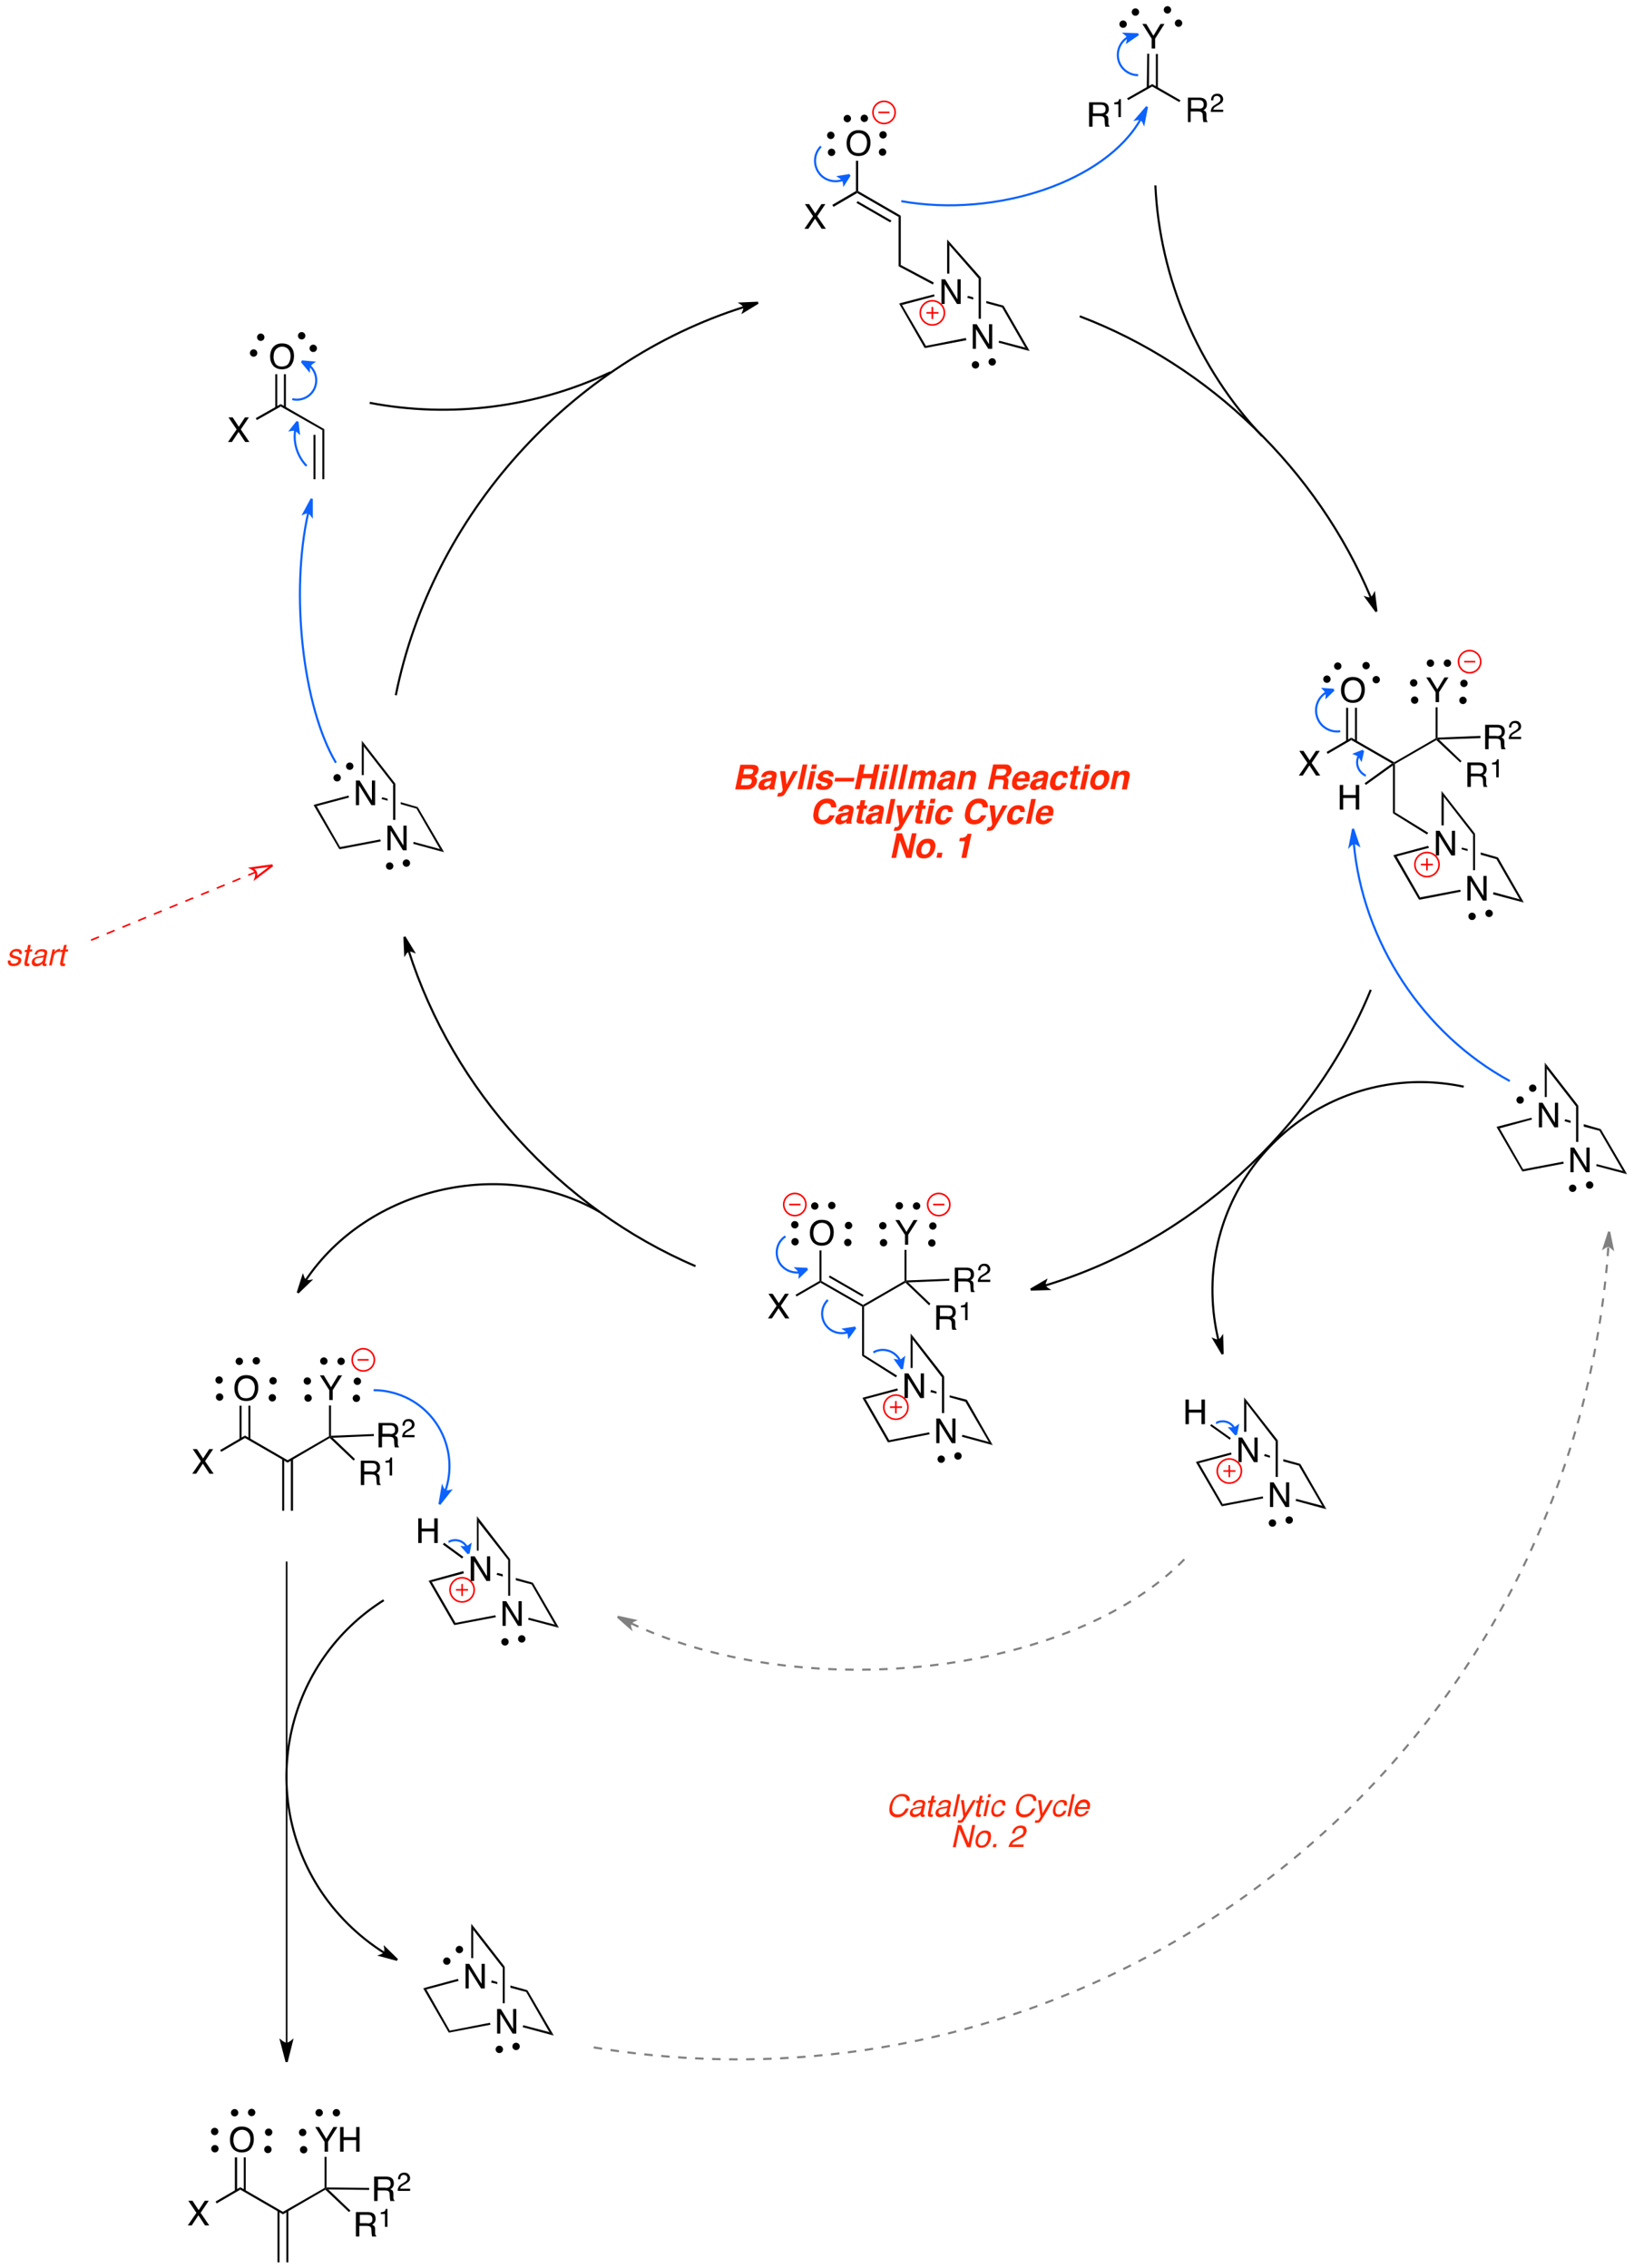 <?xml version="1.0" encoding="utf-8"?>
<!-- Generator: Adobe Illustrator 15.1.0, SVG Export Plug-In . SVG Version: 6.00 Build 0)  -->
<!DOCTYPE svg PUBLIC "-//W3C//DTD SVG 1.1//EN" "http://www.w3.org/Graphics/SVG/1.1/DTD/svg11.dtd">
<svg version="1.1" id="Layer_1" xmlns="http://www.w3.org/2000/svg" xmlns:xlink="http://www.w3.org/1999/xlink" x="0px" y="0px"
	 width="663px" height="920px" viewBox="0 0 663 920" style="enable-background:new 0 0 663 920;" xml:space="preserve">
<style type="text/css">
<![CDATA[
	.st0{clip-path:url(#SVGID_4_);fill:none;stroke:#FF0000;stroke-width:0.85;stroke-miterlimit:10;}
	.st1{clip-path:url(#SVGID_4_);fill:none;stroke:#808080;stroke-width:0.85;stroke-miterlimit:10;stroke-dasharray:3.45,3.45;}
	.st2{clip-path:url(#SVGID_4_);fill:none;stroke:#FF0000;stroke-width:0.65;stroke-miterlimit:10;stroke-dasharray:3.45,3.45;}
	.st3{clip-path:url(#SVGID_4_);fill:#0C62FF;}
	.st4{clip-path:url(#SVGID_4_);fill:none;stroke:#0C62FF;stroke-width:0.85;stroke-miterlimit:10;}
	.st5{clip-path:url(#SVGID_4_);fill:none;stroke:#808080;stroke-width:0.85;stroke-miterlimit:10;}
	.st6{clip-path:url(#SVGID_4_);fill:none;stroke:#FF0000;stroke-width:0.65;stroke-miterlimit:10;}
	.st7{clip-path:url(#SVGID_2_);}
	.st8{clip-path:url(#SVGID_4_);}
	.st9{clip-path:url(#SVGID_4_);fill:#808080;}
	.st10{fill:#FF2600;}
	.st11{clip-path:url(#SVGID_4_);fill:none;stroke:#000000;stroke-width:0.85;stroke-miterlimit:10;}
	.st12{clip-path:url(#SVGID_4_);fill:none;stroke:#000000;stroke-width:0.65;stroke-miterlimit:10;}
]]>
</style>
<g>
	<defs>
		<rect id="SVGID_1_" width="663" height="920"/>
	</defs>
	<clipPath id="SVGID_2_">
		<use xlink:href="#SVGID_1_"  style="overflow:visible;"/>
	</clipPath>
	<g class="st7">
		<defs>
			<rect id="SVGID_3_" width="663" height="920"/>
		</defs>
		<clipPath id="SVGID_4_">
			<use xlink:href="#SVGID_3_"  style="overflow:visible;"/>
		</clipPath>
		<rect x="114.5" y="591.8" class="st8" width="0.8" height="21"/>
		<rect x="118" y="591.8" class="st8" width="0.9" height="21"/>
		<g class="st8">
			<path d="M103.8,559.5c0.7,0.9,1,2,1,3.4c0,1.5-0.4,2.7-1.1,3.7c-0.9,1.2-2.2,1.7-3.8,1.7c-1.5,0-2.7-0.5-3.6-1.5
				c-0.8-1-1.2-2.2-1.2-3.7c0-1.3,0.3-2.5,1-3.5c0.9-1.2,2.1-1.8,3.8-1.8C101.7,557.8,103,558.4,103.8,559.5z M102.6,565.9
				c0.5-0.9,0.8-1.8,0.8-2.9c0-1.2-0.3-2.1-0.9-2.8s-1.5-1.1-2.5-1.1c-1,0-1.9,0.4-2.5,1.1c-0.7,0.7-1,1.8-1,3.1
				c0,1.1,0.3,2,0.8,2.8s1.5,1.1,2.7,1.1C101.2,567.1,102.1,566.7,102.6,565.9z"/>
		</g>
		<g class="st8">
			<path d="M79.6,597.8H78l3.5-5.1l-3.3-4.9h1.7l2.5,3.8l2.5-3.8h1.6l-3.3,4.9l3.5,5.1H85l-2.7-4.1L79.6,597.8z"/>
		</g>
		<polygon class="st8" points="89.8,588.9 89.3,588.2 99.4,582.3 99.4,583.3 		"/>
		<polygon class="st8" points="133.5,582.6 134,582.8 133.8,583.3 116.7,593.3 116.7,592.3 		"/>
		<g class="st8">
			<path d="M146.5,592.5h4.5c0.7,0,1.4,0.1,1.8,0.3c0.9,0.4,1.4,1.2,1.4,2.4c0,0.6-0.1,1.1-0.4,1.5s-0.6,0.7-1,0.9
				c0.4,0.2,0.7,0.4,0.9,0.6c0.2,0.3,0.3,0.7,0.3,1.3l0,1.3c0,0.4,0,0.7,0.1,0.8c0.1,0.3,0.2,0.5,0.4,0.6v0.2H153
				c0-0.1-0.1-0.2-0.1-0.3c0-0.1,0-0.4-0.1-0.8l-0.1-1.7c0-0.7-0.3-1.1-0.7-1.3c-0.3-0.1-0.6-0.2-1.2-0.2h-3v4.3h-1.4V592.5z
				 M150.9,597c0.6,0,1.1-0.1,1.5-0.4c0.4-0.3,0.5-0.7,0.5-1.4c0-0.7-0.3-1.2-0.8-1.5c-0.3-0.1-0.6-0.2-1.1-0.2h-3.2v3.4H150.9z"/>
		</g>
		<g class="st8">
			<path d="M156.4,593.3v-0.7c0.7-0.1,1.1-0.2,1.4-0.3c0.3-0.2,0.5-0.5,0.6-1.1h0.7v7.3h-1v-5.2H156.4z"/>
		</g>
		<polygon class="st8" points="144,591.8 143.5,592.5 133.8,583.3 134,582.8 135,583.2 		"/>
		<g class="st8">
			<path d="M129.8,557.9h1.6l2.9,4.8l2.9-4.8h1.6l-3.8,6v4h-1.4v-4L129.8,557.9z"/>
		</g>
		<polygon class="st8" points="133.5,570.1 134.3,570.1 134.3,582.4 134,582.8 133.5,582.6 		"/>
		<g class="st8">
			<path d="M153.9,577.2h4.5c0.7,0,1.4,0.1,1.8,0.3c0.9,0.4,1.4,1.2,1.4,2.4c0,0.6-0.1,1.1-0.4,1.5c-0.2,0.4-0.6,0.7-1,0.9
				c0.4,0.2,0.7,0.4,0.9,0.6c0.2,0.3,0.3,0.7,0.3,1.3l0,1.3c0,0.4,0,0.7,0.1,0.8c0.1,0.3,0.2,0.5,0.4,0.6v0.2h-1.7
				c0-0.1-0.1-0.2-0.1-0.3s0-0.4-0.1-0.8l-0.1-1.7c0-0.7-0.3-1.1-0.7-1.3c-0.3-0.1-0.6-0.2-1.2-0.2h-3v4.3h-1.4V577.2z M158.3,581.7
				c0.6,0,1.1-0.1,1.5-0.4s0.5-0.7,0.5-1.4c0-0.7-0.3-1.2-0.8-1.5c-0.3-0.1-0.6-0.2-1.1-0.2h-3.2v3.4H158.3z"/>
		</g>
		<g class="st8">
			<path d="M163.5,581.5c0.2-0.5,0.7-0.9,1.3-1.3l1-0.6c0.4-0.3,0.7-0.5,0.9-0.7c0.3-0.3,0.4-0.6,0.4-1c0-0.4-0.1-0.8-0.4-1
				c-0.3-0.2-0.6-0.4-1-0.4c-0.6,0-1.1,0.2-1.3,0.7c-0.1,0.3-0.2,0.6-0.2,1.1h-0.9c0-0.6,0.1-1.2,0.4-1.6c0.4-0.7,1.1-1.1,2.1-1.1
				c0.8,0,1.4,0.2,1.8,0.7c0.4,0.5,0.6,1,0.6,1.5c0,0.6-0.2,1.1-0.6,1.5c-0.2,0.2-0.7,0.5-1.3,0.9l-0.7,0.4
				c-0.3,0.2-0.6,0.4-0.8,0.5c-0.3,0.3-0.6,0.6-0.6,1h4v0.9h-5C163.1,582.5,163.3,582,163.5,581.5z"/>
		</g>
		<polygon class="st8" points="151.7,581.7 151.7,582.5 135,583.2 134,582.8 134.3,582.4 		"/>
		<circle class="st8" cx="145" cy="560.3" r="1.5"/>
		<circle class="st8" cx="144.6" cy="567.2" r="1.5"/>
		<circle class="st8" cx="125" cy="567.1" r="1.5"/>
		<circle class="st8" cx="124.7" cy="560.2" r="1.5"/>
		<circle class="st8" cx="131.4" cy="552.1" r="1.5"/>
		<circle class="st8" cx="138.4" cy="552.2" r="1.5"/>
		<circle class="st6" cx="147.4" cy="551.6" r="4.5"/>
		<line class="st6" x1="145.1" y1="551.6" x2="149.6" y2="551.6"/>
		<rect x="100.8" y="570.2" class="st8" width="0.8" height="13.7"/>
		<rect x="97.2" y="570.2" class="st8" width="0.8" height="13.7"/>
		<circle class="st8" cx="110.8" cy="560.1" r="1.5"/>
		<circle class="st8" cx="110.5" cy="567" r="1.5"/>
		<circle class="st8" cx="97.1" cy="552.2" r="1.5"/>
		<circle class="st8" cx="104" cy="552" r="1.5"/>
		<circle class="st8" cx="89.1" cy="566.7" r="1.5"/>
		<circle class="st8" cx="88.9" cy="559.8" r="1.5"/>
		<polygon class="st8" points="116.7,592.3 116.7,593.3 99.4,583.3 99.4,582.3 		"/>
		<g class="st8">
			<path class="st10" d="M4.3,389.6c0,0.4,0,0.6,0.1,0.8c0.2,0.4,0.6,0.5,1.3,0.5c0.4,0,0.8-0.1,1.1-0.3c0.3-0.2,0.6-0.5,0.6-0.8
				c0.1-0.3,0-0.5-0.2-0.6c-0.1-0.1-0.4-0.2-0.9-0.3l-0.8-0.2c-0.5-0.1-0.9-0.3-1.1-0.5C4,388,3.8,387.5,3.9,387
				c0.1-0.6,0.5-1.1,1-1.5c0.5-0.4,1.2-0.6,1.9-0.6c1,0,1.6,0.3,1.9,0.9c0.2,0.4,0.2,0.8,0.1,1.2h-1c0-0.2,0-0.5-0.1-0.7
				c-0.2-0.3-0.6-0.4-1.2-0.4c-0.4,0-0.7,0.1-1,0.2c-0.2,0.2-0.4,0.4-0.5,0.6c-0.1,0.3,0,0.5,0.3,0.7c0.1,0.1,0.4,0.2,0.7,0.3
				l0.7,0.2c0.7,0.2,1.2,0.4,1.5,0.6c0.4,0.3,0.5,0.7,0.4,1.3c-0.1,0.6-0.4,1.1-1,1.5c-0.5,0.4-1.2,0.6-2.2,0.6
				c-1,0-1.6-0.2-1.9-0.7c-0.3-0.4-0.4-1-0.3-1.6H4.3z"/>
			<path class="st10" d="M11.4,383.3h1.1l-0.4,1.8h1L13,386h-1l-0.9,4.3c0,0.2,0,0.4,0.1,0.5c0.1,0,0.2,0.1,0.4,0.1
				c0.1,0,0.1,0,0.2,0c0.1,0,0.1,0,0.2,0l-0.2,0.9c-0.1,0-0.3,0.1-0.4,0.1c-0.1,0-0.3,0-0.4,0c-0.5,0-0.8-0.1-1-0.4
				c-0.1-0.3-0.1-0.6-0.1-1l0.9-4.3H10l0.2-0.9H11L11.4,383.3z"/>
			<path class="st10" d="M17.2,387.7c0.3,0,0.5-0.1,0.6-0.3c0.1-0.1,0.1-0.2,0.2-0.4c0.1-0.4,0-0.6-0.2-0.8
				c-0.2-0.2-0.6-0.3-1.1-0.3c-0.6,0-1,0.2-1.3,0.5c-0.2,0.2-0.3,0.4-0.4,0.8h-1c0.2-0.8,0.6-1.4,1.1-1.7c0.6-0.3,1.2-0.5,1.8-0.5
				c0.8,0,1.4,0.1,1.8,0.4s0.6,0.7,0.4,1.4l-0.8,3.8c0,0.1,0,0.2,0,0.3c0,0.1,0.1,0.1,0.3,0.1c0,0,0.1,0,0.2,0c0.1,0,0.1,0,0.2,0
				l-0.2,0.8c-0.2,0-0.3,0.1-0.4,0.1c-0.1,0-0.2,0-0.4,0c-0.4,0-0.6-0.1-0.7-0.4c-0.1-0.1-0.1-0.3-0.1-0.6c-0.3,0.3-0.7,0.5-1.1,0.8
				c-0.5,0.2-0.9,0.3-1.5,0.3c-0.6,0-1.1-0.2-1.4-0.6c-0.3-0.4-0.4-0.8-0.3-1.4c0.1-0.6,0.4-1.1,0.9-1.4c0.4-0.3,1-0.5,1.6-0.6
				L17.2,387.7z M15.1,390.9c0.4,0,0.8-0.1,1.2-0.3c0.7-0.3,1.1-0.8,1.2-1.5l0.2-0.9c-0.2,0.1-0.3,0.2-0.6,0.2
				c-0.2,0.1-0.4,0.1-0.6,0.1l-0.7,0.1c-0.4,0.1-0.7,0.1-1,0.2c-0.4,0.2-0.6,0.5-0.7,0.9c-0.1,0.3,0,0.6,0.2,0.8
				S14.7,390.9,15.1,390.9z"/>
			<path class="st10" d="M21.3,385.1h1l-0.2,1.1c0.1-0.2,0.4-0.5,0.8-0.8c0.4-0.3,0.8-0.5,1.3-0.5c0,0,0.1,0,0.1,0s0.1,0,0.2,0
				l-0.2,1.2c-0.1,0-0.1,0-0.2,0s-0.1,0-0.2,0c-0.6,0-1,0.2-1.4,0.5c-0.4,0.4-0.6,0.8-0.7,1.2l-0.8,3.8h-1.1L21.3,385.1z"/>
			<path class="st10" d="M26,383.3h1.1l-0.4,1.8h1l-0.2,0.9h-1l-0.9,4.3c0,0.2,0,0.4,0.1,0.5c0.1,0,0.2,0.1,0.4,0.1
				c0.1,0,0.1,0,0.2,0c0.1,0,0.1,0,0.2,0l-0.2,0.9c-0.1,0-0.3,0.1-0.4,0.1c-0.1,0-0.3,0-0.4,0c-0.5,0-0.8-0.1-1-0.4
				c-0.1-0.3-0.1-0.6-0.1-1l0.9-4.3h-0.9l0.2-0.9h0.9L26,383.3z"/>
		</g>
		<line class="st2" x1="103.9" y1="353.7" x2="34.2" y2="382.5"/>
		<path class="st0" d="M110.6,351l-6.9,5.2c0,0,0.5-1.5,0.1-2.4s-1.8-1.6-1.8-1.6L110.6,351"/>
		<rect x="112.6" y="896.7" class="st8" width="0.8" height="21"/>
		<rect x="116.2" y="896.7" class="st8" width="0.8" height="21"/>
		<g class="st8">
			<path d="M102,864.3c0.7,0.9,1,2,1,3.4c0,1.5-0.4,2.7-1.1,3.7c-0.9,1.2-2.2,1.7-3.8,1.7c-1.5,0-2.7-0.5-3.6-1.5
				c-0.8-1-1.2-2.2-1.2-3.7c0-1.3,0.3-2.5,1-3.5c0.9-1.2,2.1-1.8,3.8-1.8C99.8,862.6,101.1,863.2,102,864.3z M100.8,870.7
				c0.5-0.9,0.8-1.8,0.8-2.9c0-1.2-0.3-2.1-0.9-2.8c-0.6-0.7-1.5-1.1-2.5-1.1c-1,0-1.9,0.4-2.5,1.1c-0.7,0.7-1,1.8-1,3.1
				c0,1.1,0.3,2,0.8,2.8c0.6,0.8,1.5,1.1,2.7,1.1C99.4,871.9,100.2,871.5,100.8,870.7z"/>
		</g>
		<g class="st8">
			<path d="M77.8,902.7h-1.6l3.5-5.1l-3.3-4.9h1.7l2.5,3.8l2.5-3.8h1.6l-3.3,4.9l3.5,5.1h-1.7l-2.7-4.1L77.8,902.7z"/>
		</g>
		<polygon class="st8" points="87.9,893.8 87.5,893 97.5,887.2 97.5,888.2 		"/>
		<polygon class="st8" points="131.7,887.5 132.1,887.7 132,888.2 114.8,898.2 114.8,897.2 		"/>
		<g class="st8">
			<path d="M144.7,897.3h4.5c0.7,0,1.4,0.1,1.8,0.3c0.9,0.4,1.4,1.2,1.4,2.4c0,0.6-0.1,1.1-0.4,1.5s-0.6,0.7-1,0.9
				c0.4,0.2,0.7,0.4,0.9,0.6c0.2,0.3,0.3,0.7,0.3,1.3l0,1.3c0,0.4,0,0.7,0.1,0.8c0.1,0.3,0.2,0.5,0.4,0.6v0.2h-1.7
				c0-0.1-0.1-0.2-0.1-0.3s0-0.4-0.1-0.8l-0.1-1.7c0-0.7-0.3-1.1-0.7-1.3c-0.3-0.1-0.6-0.2-1.2-0.2h-3v4.3h-1.4V897.3z M149.1,901.9
				c0.6,0,1.1-0.1,1.5-0.4c0.4-0.3,0.5-0.7,0.5-1.4c0-0.7-0.3-1.2-0.8-1.5c-0.3-0.1-0.6-0.2-1.1-0.2H146v3.4H149.1z"/>
		</g>
		<g class="st8">
			<path d="M154.5,898.1v-0.7c0.7-0.1,1.1-0.2,1.4-0.3c0.3-0.2,0.5-0.5,0.6-1.1h0.7v7.3h-1v-5.2H154.5z"/>
		</g>
		<polygon class="st8" points="142.2,896.7 141.6,897.3 132,888.2 132.1,887.7 133.2,888.1 		"/>
		<g class="st8">
			<path d="M127.9,862.8h1.6l2.9,4.8l2.9-4.8h1.6l-3.8,6v4h-1.4v-4L127.9,862.8z"/>
			<path d="M138,862.8h1.4v4.1h5.1v-4.1h1.4v10h-1.4v-4.7h-5.1v4.7H138V862.8z"/>
		</g>
		<polygon class="st8" points="131.7,874.9 132.5,874.9 132.5,887.3 132.1,887.7 131.7,887.5 		"/>
		<g class="st8">
			<path d="M152.1,882.9h4.5c0.7,0,1.4,0.1,1.8,0.3c0.9,0.4,1.4,1.2,1.4,2.4c0,0.6-0.1,1.1-0.4,1.5c-0.2,0.4-0.6,0.7-1,0.9
				c0.4,0.2,0.7,0.4,0.9,0.6c0.2,0.3,0.3,0.7,0.3,1.3l0,1.3c0,0.4,0,0.7,0.1,0.8c0.1,0.3,0.2,0.5,0.4,0.6v0.2h-1.7
				c0-0.1-0.1-0.2-0.1-0.3c0-0.1,0-0.4-0.1-0.8l-0.1-1.7c0-0.7-0.3-1.1-0.7-1.3c-0.3-0.1-0.6-0.2-1.2-0.2h-3v4.3h-1.4V882.9z
				 M156.5,887.5c0.6,0,1.1-0.1,1.5-0.4s0.5-0.7,0.5-1.4c0-0.7-0.3-1.2-0.8-1.5c-0.3-0.1-0.6-0.2-1.1-0.2h-3.2v3.4H156.5z"/>
		</g>
		<g class="st8">
			<path d="M161.7,887.2c0.2-0.5,0.7-0.9,1.3-1.3l1-0.6c0.4-0.3,0.7-0.5,0.9-0.7c0.3-0.3,0.4-0.6,0.4-1c0-0.4-0.1-0.8-0.4-1
				c-0.3-0.2-0.6-0.4-1-0.4c-0.6,0-1.1,0.2-1.3,0.7c-0.1,0.3-0.2,0.6-0.2,1.1h-0.9c0-0.6,0.1-1.2,0.4-1.6c0.4-0.7,1.1-1.1,2.1-1.1
				c0.8,0,1.4,0.2,1.8,0.7c0.4,0.5,0.6,1,0.6,1.5c0,0.6-0.2,1.1-0.6,1.5c-0.2,0.2-0.7,0.5-1.3,0.9l-0.7,0.4
				c-0.3,0.2-0.6,0.4-0.8,0.5c-0.3,0.3-0.6,0.6-0.6,1h4v0.9h-5C161.3,888.3,161.4,887.7,161.7,887.2z"/>
		</g>
		<polygon class="st8" points="149.8,887.5 149.8,888.3 133.2,888.1 132.1,887.7 132.5,887.3 		"/>
		<circle class="st8" cx="123.2" cy="872" r="1.5"/>
		<circle class="st8" cx="122.8" cy="865" r="1.5"/>
		<circle class="st8" cx="129.5" cy="857" r="1.5"/>
		<circle class="st8" cx="136.5" cy="857" r="1.5"/>
		<rect x="98.9" y="875.1" class="st8" width="0.8" height="13.7"/>
		<rect x="95.3" y="875.1" class="st8" width="0.9" height="13.7"/>
		<circle class="st8" cx="109" cy="864.9" r="1.5"/>
		<circle class="st8" cx="108.7" cy="871.9" r="1.5"/>
		<circle class="st8" cx="95.2" cy="857" r="1.5"/>
		<circle class="st8" cx="102.1" cy="856.9" r="1.5"/>
		<circle class="st8" cx="87.2" cy="871.6" r="1.5"/>
		<circle class="st8" cx="87.1" cy="864.6" r="1.5"/>
		<polygon class="st8" points="114.8,897.2 114.8,898.2 97.5,888.2 97.5,887.2 		"/>
		<g class="st8">
			<path d="M157.1,334.9h1.6l5,8.1v-8.1h1.3v10h-1.5l-5-8v8h-1.3V334.9z"/>
		</g>
		<polygon class="st8" points="167.7,342.3 167.8,341.5 178.5,344.4 180.2,345.7 		"/>
		<polygon class="st8" points="137.7,344.5 138,343.6 154.3,340.5 154.5,341.3 		"/>
		<polygon class="st8" points="169,328 169.5,327.4 180.2,345.7 178.5,344.4 		"/>
		<polygon class="st8" points="127.2,326.5 128.5,327 138,343.6 137.7,344.5 		"/>
		<g class="st8">
			<path d="M144.3,316.6h1.6l5,8.1v-8.1h1.3v10h-1.5l-5-8v8h-1.3V316.6z"/>
		</g>
		<polygon class="st8" points="154.8,324.1 155.1,323.4 157.3,324 157.3,324.8 		"/>
		<polygon class="st8" points="169.5,327.4 169,328 162.6,326.2 162.6,325.4 		"/>
		<polygon class="st8" points="128.5,327 127.2,326.5 141.4,322.7 141.6,323.5 		"/>
		<polygon class="st8" points="159.5,318.1 160.4,317.9 160.4,332.6 159.5,332.6 		"/>
		<polygon class="st8" points="146.8,300.4 147.6,302.8 147.6,314.4 146.8,314.4 		"/>
		<polygon class="st8" points="160.4,317.9 159.5,318.1 147.6,302.8 146.8,300.4 		"/>
		<circle class="st8" cx="136.8" cy="315.5" r="1.5"/>
		<circle class="st8" cx="141.9" cy="310.8" r="1.5"/>
		<circle class="st8" cx="164.9" cy="350.1" r="1.5"/>
		<circle class="st8" cx="158.1" cy="351.3" r="1.5"/>
		<path class="st4" d="M125.1,207.8c-7.4,32.5-2.3,78.8,11.2,101.6"/>
		<path class="st3" d="M126.5,202.3l0,6.8c0,0-0.7-1-1.4-1.2c-0.7-0.2-1.8,0.3-1.8,0.3L126.5,202.3"/>
		<path class="st4" d="M126.5,202.3l0,6.8c0,0-0.7-1-1.4-1.2c-0.7-0.2-1.8,0.3-1.8,0.3L126.5,202.3"/>
		<circle class="st6" cx="378.3" cy="126.9" r="4.9"/>
		<line class="st6" x1="375.9" y1="126.9" x2="380.8" y2="126.9"/>
		<line class="st6" x1="378.3" y1="124.5" x2="378.3" y2="129.4"/>
		<g class="st8">
			<path d="M394.7,131.5h1.6l5,8.1v-8.1h1.3v10H401l-5-8v8h-1.3V131.5z"/>
		</g>
		<polygon class="st8" points="405.2,139 405.4,138.2 416,141 417.8,142.4 		"/>
		<polygon class="st8" points="375.2,141.2 375.7,140.3 391.9,137.1 392.1,138 		"/>
		<polygon class="st8" points="406.6,124.7 407.2,124 417.8,142.4 416,141 		"/>
		<polygon class="st8" points="364.8,123.1 366,123.7 375.7,140.3 375.2,141.2 		"/>
		<g class="st8">
			<path d="M381.9,113.3h1.6l5,8.1v-8.1h1.3v10h-1.5l-5-8v8h-1.3V113.3z"/>
		</g>
		<polygon class="st8" points="392.5,120.8 392.7,120 394.9,120.6 394.9,121.5 		"/>
		<polygon class="st8" points="407.2,124 406.6,124.7 400.2,123 400.2,122.1 		"/>
		<polygon class="st8" points="366,123.7 364.8,123.1 379,119.4 379.2,120.2 		"/>
		<polygon class="st8" points="397.1,113 398,112.6 398,129.3 397.1,129.3 		"/>
		<polygon class="st8" points="384.3,97.1 385.2,99.4 385.2,111 384.3,111 		"/>
		<polygon class="st8" points="398,112.6 397.1,113 385.2,99.4 384.3,97.1 		"/>
		<circle class="st8" cx="402.6" cy="146.8" r="1.5"/>
		<circle class="st8" cx="395.8" cy="148" r="1.5"/>
		<polygon class="st8" points="364.6,108 365.5,107.5 378.9,114.6 378.5,115.4 		"/>
		<polygon class="st8" points="364.6,88 365.5,87.5 365.5,107.5 364.6,108 		"/>
		<polygon class="st8" points="347.8,78.3 347.8,77.8 348.2,77.5 365.5,87.5 364.6,88 		"/>
		<polygon class="st8" points="347.5,82.3 348,81.6 361.7,89.5 361.2,90.2 		"/>
		<g class="st8">
			<path d="M352.2,54.5c0.7,0.9,1,2,1,3.4c0,1.5-0.4,2.7-1.1,3.7c-0.9,1.2-2.2,1.7-3.8,1.7c-1.5,0-2.7-0.5-3.6-1.5
				c-0.8-1-1.2-2.2-1.2-3.7c0-1.3,0.3-2.5,1-3.5c0.9-1.2,2.1-1.8,3.8-1.8C350,52.8,351.3,53.3,352.2,54.5z M351,60.8
				c0.5-0.9,0.8-1.8,0.8-2.9c0-1.2-0.3-2.1-0.9-2.8c-0.6-0.7-1.5-1.1-2.5-1.1c-1,0-1.9,0.4-2.5,1.1c-0.7,0.7-1,1.8-1,3.1
				c0,1.1,0.3,2,0.8,2.8c0.6,0.8,1.5,1.1,2.7,1.1C349.6,62.1,350.4,61.7,351,60.8z"/>
		</g>
		<polygon class="st8" points="347.3,65.2 348.2,65.2 348.2,77.5 347.8,77.8 347.3,77.5 		"/>
		<g class="st8">
			<path d="M328,92.8h-1.6l3.5-5.1l-3.3-4.9h1.7l2.5,3.8l2.5-3.8h1.6l-3.3,4.9l3.5,5.1h-1.7l-2.7-4.1L328,92.8z"/>
		</g>
		<polygon class="st8" points="338.2,83.9 337.7,83.1 347.3,77.5 347.8,77.8 347.8,78.3 		"/>
		<circle class="st8" cx="358.3" cy="54.7" r="1.5"/>
		<circle class="st8" cx="358.1" cy="61.7" r="1.5"/>
		<circle class="st8" cx="343.8" cy="48.1" r="1.5"/>
		<circle class="st8" cx="350.7" cy="48" r="1.5"/>
		<circle class="st8" cx="337.4" cy="61.8" r="1.5"/>
		<circle class="st8" cx="337.1" cy="54.9" r="1.5"/>
		<circle class="st6" cx="358.7" cy="45.6" r="4.5"/>
		<line class="st6" x1="356.4" y1="45.6" x2="360.9" y2="45.6"/>
		<g class="st8">
			<path d="M442.2,41.5h4.5c0.7,0,1.4,0.1,1.8,0.3c0.9,0.4,1.4,1.2,1.4,2.4c0,0.6-0.1,1.1-0.4,1.5c-0.2,0.4-0.6,0.7-1,0.9
				c0.4,0.2,0.7,0.4,0.9,0.6c0.2,0.3,0.3,0.7,0.3,1.3l0,1.3c0,0.4,0,0.7,0.1,0.8c0.1,0.3,0.2,0.5,0.4,0.6v0.2h-1.7
				c0-0.1-0.1-0.2-0.1-0.3s0-0.4-0.1-0.8l-0.1-1.7c0-0.7-0.3-1.1-0.7-1.3c-0.3-0.1-0.6-0.2-1.2-0.2h-3v4.3h-1.4V41.5z M446.6,46
				c0.6,0,1.1-0.1,1.5-0.4s0.5-0.7,0.5-1.4c0-0.7-0.3-1.2-0.8-1.5c-0.3-0.1-0.6-0.2-1.1-0.2h-3.2V46H446.6z"/>
		</g>
		<g class="st8">
			<path d="M452.1,42.3v-0.7c0.7-0.1,1.1-0.2,1.4-0.3c0.3-0.2,0.5-0.5,0.6-1.1h0.7v7.3h-1v-5.2H452.1z"/>
		</g>
		<polygon class="st8" points="467.5,34.1 467.5,35.1 457.8,40.6 457.3,39.9 		"/>
		<g class="st8">
			<path d="M482,39.6h4.5c0.7,0,1.4,0.1,1.8,0.3c0.9,0.4,1.4,1.2,1.4,2.4c0,0.6-0.1,1.1-0.4,1.5c-0.2,0.4-0.6,0.7-1,0.9
				c0.4,0.2,0.7,0.4,0.9,0.6c0.2,0.3,0.3,0.7,0.3,1.3l0,1.3c0,0.4,0,0.7,0.1,0.8c0.1,0.3,0.2,0.5,0.4,0.6v0.2h-1.7
				c0-0.1-0.1-0.2-0.1-0.3s0-0.4-0.1-0.8l-0.1-1.7c0-0.7-0.3-1.1-0.7-1.3c-0.3-0.1-0.6-0.2-1.2-0.2h-3v4.3H482V39.6z M486.4,44.1
				c0.6,0,1.1-0.1,1.5-0.4s0.5-0.7,0.5-1.4c0-0.7-0.3-1.2-0.8-1.5c-0.3-0.1-0.6-0.2-1.1-0.2h-3.2v3.4H486.4z"/>
		</g>
		<g class="st8">
			<path d="M491.6,43.9c0.2-0.5,0.7-0.9,1.3-1.3l1-0.6c0.4-0.3,0.7-0.5,0.9-0.7c0.3-0.3,0.4-0.6,0.4-1c0-0.4-0.1-0.8-0.4-1
				c-0.3-0.2-0.6-0.4-1-0.4c-0.6,0-1.1,0.2-1.3,0.7c-0.1,0.3-0.2,0.6-0.2,1.1h-0.9c0-0.6,0.1-1.2,0.4-1.6c0.4-0.7,1.1-1.1,2.1-1.1
				c0.8,0,1.4,0.2,1.8,0.7c0.4,0.5,0.6,1,0.6,1.5c0,0.6-0.2,1.1-0.6,1.5c-0.2,0.2-0.7,0.5-1.3,0.9l-0.7,0.4
				c-0.3,0.2-0.6,0.4-0.8,0.5c-0.3,0.3-0.6,0.6-0.6,1h4v0.9h-5C491.2,44.9,491.4,44.4,491.6,43.9z"/>
		</g>
		<polygon class="st8" points="479,40.7 478.5,41.4 467.5,35.1 467.5,34.1 		"/>
		<g class="st8">
			<path d="M463.5,9.7h1.6l2.9,4.8l2.9-4.8h1.6l-3.8,6v4h-1.4v-4L463.5,9.7z"/>
		</g>
		<polygon class="st8" points="465.5,21.8 466.3,21.8 466.2,35.6 465.3,35.6 		"/>
		<polygon class="st8" points="469,21.9 469.8,21.9 469.8,35.6 469,35.6 		"/>
		<path class="st4" d="M365.7,81.6c38.8,6.9,82.9-8.1,97.1-33.2"/>
		<path class="st3" d="M465.4,43.3l-1.3,6.6c0,0-0.5-1.2-1.2-1.5c-0.6-0.3-1.9,0-1.9,0L465.4,43.3"/>
		<path class="st4" d="M465.4,43.3l-1.3,6.6c0,0-0.5-1.2-1.2-1.5c-0.6-0.3-1.9,0-1.9,0L465.4,43.3"/>
		<path class="st4" d="M333.1,59.4c-3.2,3.2-3.2,8.4,0,11.7c2.3,2.3,5.9,3,8.8,1.9"/>
		<path class="st3" d="M344.8,71l-2.3,3.6c0,0-0.1-1.1-0.6-1.7c-0.4-0.6-1.4-1.2-1.4-1.2L344.8,71"/>
		<path class="st4" d="M344.8,71l-2.3,3.6c0,0-0.1-1.1-0.6-1.7c-0.4-0.6-1.4-1.2-1.4-1.2L344.8,71"/>
		<path class="st4" d="M457.6,15.1c-3.9,2.4-5.2,7.5-2.9,11.4c1.5,2.5,4.3,4,7.1,4"/>
		<path class="st3" d="M461.9,13.9l-4.4,3c0,0,0.3-1.1,0.1-1.8c-0.2-0.7-1.1-1.4-1.1-1.4L461.9,13.9"/>
		<path class="st4" d="M461.9,13.9l-4.4,3c0,0,0.3-1.1,0.1-1.8c-0.2-0.7-1.1-1.4-1.1-1.4L461.9,13.9"/>
		<circle class="st8" cx="460.7" cy="4.9" r="1.5"/>
		<circle class="st8" cx="455.7" cy="9.8" r="1.5"/>
		<circle class="st8" cx="478.2" cy="9.4" r="1.5"/>
		<circle class="st8" cx="473.7" cy="4" r="1.5"/>
		<polygon class="st8" points="131.6,194.4 130.8,194.4 130.8,174.5 131.6,174.1 		"/>
		<rect x="127.2" y="176.4" class="st8" width="0.8" height="18"/>
		<polygon class="st8" points="113.9,164.9 113.9,163.9 131.6,174.1 130.8,174.5 		"/>
		<g class="st8">
			<path d="M118.3,141c0.7,0.9,1,2,1,3.4c0,1.5-0.4,2.7-1.1,3.7c-0.9,1.2-2.2,1.7-3.8,1.7c-1.5,0-2.7-0.5-3.6-1.5
				c-0.8-1-1.2-2.2-1.2-3.7c0-1.3,0.3-2.5,1-3.5c0.9-1.2,2.1-1.8,3.8-1.8C116.2,139.3,117.5,139.9,118.3,141z M117.1,147.4
				c0.5-0.9,0.8-1.8,0.8-2.9c0-1.2-0.3-2.1-0.9-2.8c-0.6-0.7-1.5-1.1-2.5-1.1c-1,0-1.9,0.4-2.5,1.1c-0.7,0.7-1,1.8-1,3.1
				c0,1.1,0.3,2,0.8,2.8c0.6,0.8,1.5,1.1,2.7,1.1C115.7,148.6,116.6,148.2,117.1,147.4z"/>
		</g>
		<rect x="111.7" y="151.8" class="st8" width="0.8" height="13.6"/>
		<rect x="115.2" y="151.8" class="st8" width="0.8" height="13.6"/>
		<g class="st8">
			<path d="M94.1,179.3h-1.6l3.5-5.1l-3.3-4.9h1.7l2.5,3.8l2.5-3.8h1.6l-3.3,4.9l3.5,5.1h-1.7l-2.7-4.1L94.1,179.3z"/>
		</g>
		<polygon class="st8" points="104.2,170.4 103.8,169.6 113.9,163.9 113.9,164.9 		"/>
		<path class="st4" d="M119.8,174.4c-0.9,5.2,0.9,10.8,4.6,14.6"/>
		<path class="st3" d="M120.7,171l0.5,4.4c0,0-0.8-0.8-1.5-1c-0.7-0.2-1.7,0-1.7,0L120.7,171"/>
		<path class="st4" d="M120.7,171l0.5,4.4c0,0-0.8-0.8-1.5-1c-0.7-0.2-1.7,0-1.7,0L120.7,171"/>
		<path class="st4" d="M118.6,161.9c4.2,1,8.5-1.5,9.5-5.8c0.7-2.8-0.3-5.9-2.5-7.8"/>
		<path class="st3" d="M122.4,146.6l4.6,0.4c0,0-0.9,0.6-1.3,1.3c-0.4,0.7-0.4,1.8-0.4,1.8L122.4,146.6"/>
		<path class="st4" d="M122.4,146.6l4.6,0.4c0,0-0.9,0.6-1.3,1.3c-0.4,0.7-0.4,1.8-0.4,1.8L122.4,146.6"/>
		<circle class="st8" cx="122.4" cy="136.2" r="1.5"/>
		<circle class="st8" cx="127.1" cy="141.3" r="1.5"/>
		<circle class="st8" cx="102.9" cy="143.2" r="1.5"/>
		<circle class="st8" cx="105.8" cy="136.8" r="1.5"/>
		<path class="st11" d="M468.8,75.2c1.7,37.6,17.4,74.4,43.3,101.7"/>
		<path class="st11" d="M150,163.4c32.8,6.3,67.6,1.9,97.7-12.4"/>
		<circle class="st6" cx="579" cy="350.7" r="4.9"/>
		<line class="st6" x1="576.5" y1="350.7" x2="581.4" y2="350.7"/>
		<line class="st6" x1="579" y1="348.2" x2="579" y2="353.1"/>
		<g class="st8">
			<path d="M595.3,355.3h1.6l5,8.1v-8.1h1.3v10h-1.5l-5-8v8h-1.3V355.3z"/>
		</g>
		<polygon class="st8" points="605.8,362.8 606,361.9 616.6,364.8 618.3,366.1 		"/>
		<polygon class="st8" points="575.8,365 576.2,364 592.5,360.9 592.7,361.7 		"/>
		<polygon class="st8" points="607.2,348.5 607.8,347.8 618.3,366.1 616.6,364.8 		"/>
		<polygon class="st8" points="565.3,346.9 566.7,347.4 576.2,364 575.8,365 		"/>
		<g class="st8">
			<path d="M582.5,337h1.6l5,8.1V337h1.3v10h-1.5l-5-8v8h-1.3V337z"/>
		</g>
		<polygon class="st8" points="593,344.5 593.2,343.8 595.5,344.4 595.5,345.2 		"/>
		<polygon class="st8" points="607.8,347.8 607.2,348.5 600.8,346.7 600.8,345.8 		"/>
		<polygon class="st8" points="566.7,347.4 565.3,346.9 579.5,343.1 579.8,343.9 		"/>
		<polygon class="st8" points="597.7,338.5 598.5,338.2 598.5,353 597.7,353 		"/>
		<polygon class="st8" points="584.9,320.8 585.8,323.2 585.8,334.8 584.9,334.8 		"/>
		<polygon class="st8" points="598.5,338.2 597.7,338.5 585.8,323.2 584.9,320.8 		"/>
		<circle class="st8" cx="604.2" cy="370.5" r="1.5"/>
		<circle class="st8" cx="597.3" cy="371.7" r="1.5"/>
		<polygon class="st8" points="565.2,329.9 566,329.5 579.5,337.8 579,338.5 		"/>
		<polygon class="st8" points="565.2,310.5 565.7,309.6 566,309.9 566,329.5 565.2,329.9 		"/>
		<g class="st8">
			<path d="M552.8,276.3c0.7,0.9,1,2,1,3.4c0,1.5-0.4,2.7-1.1,3.7c-0.9,1.2-2.2,1.7-3.8,1.7c-1.5,0-2.7-0.5-3.6-1.5
				c-0.8-1-1.2-2.2-1.2-3.7c0-1.3,0.3-2.5,1-3.5c0.9-1.2,2.1-1.8,3.8-1.8C550.6,274.6,551.9,275.2,552.8,276.3z M551.6,282.7
				c0.5-0.9,0.8-1.8,0.8-2.9c0-1.2-0.3-2.1-0.9-2.8c-0.6-0.7-1.5-1.1-2.5-1.1c-1,0-1.9,0.4-2.5,1.1c-0.7,0.7-1,1.8-1,3.1
				c0,1.1,0.3,2,0.8,2.8c0.6,0.8,1.5,1.1,2.7,1.1C550.2,283.9,551,283.5,551.6,282.7z"/>
		</g>
		<rect x="546.2" y="287.1" class="st8" width="0.8" height="13.6"/>
		<rect x="549.8" y="287.1" class="st8" width="0.8" height="13.6"/>
		<g class="st8">
			<path d="M528.6,314.6H527l3.5-5.1l-3.3-4.9h1.7l2.5,3.8l2.5-3.8h1.6l-3.3,4.9l3.5,5.1H534l-2.7-4.1L528.6,314.6z"/>
		</g>
		<polygon class="st8" points="538.7,305.8 538.3,305 548.3,299.2 548.3,300.2 		"/>
		<polygon class="st8" points="548.3,300.2 548.3,299.2 565.7,309.2 565.7,309.6 564.8,309.7 		"/>
		<polygon class="st8" points="582.5,299.5 582.9,299.7 582.8,300.2 566,309.9 565.7,309.6 565.7,309.2 		"/>
		<g class="st8">
			<path d="M543.6,318.4h1.4v4.1h5.1v-4.1h1.4v10h-1.4v-4.7H545v4.7h-1.4V318.4z"/>
		</g>
		<polygon class="st8" points="554.2,318.4 553.7,317.7 564.8,309.7 565.7,309.6 565.2,310.5 		"/>
		<g class="st8">
			<path d="M595.5,309.3h4.5c0.7,0,1.4,0.1,1.8,0.3c0.9,0.4,1.4,1.2,1.4,2.4c0,0.6-0.1,1.1-0.4,1.5c-0.2,0.4-0.6,0.7-1,0.9
				c0.4,0.2,0.7,0.4,0.9,0.6c0.2,0.3,0.3,0.7,0.3,1.3l0,1.3c0,0.4,0,0.7,0.1,0.8c0.1,0.3,0.2,0.5,0.4,0.6v0.2H602
				c0-0.1-0.1-0.2-0.1-0.3s0-0.4-0.1-0.8l-0.1-1.7c0-0.7-0.3-1.1-0.7-1.3c-0.3-0.1-0.6-0.2-1.2-0.2h-3v4.3h-1.4V309.3z M599.9,313.9
				c0.6,0,1.1-0.1,1.5-0.4s0.5-0.7,0.5-1.4c0-0.7-0.3-1.2-0.8-1.5c-0.3-0.1-0.6-0.2-1.1-0.2h-3.2v3.4H599.9z"/>
		</g>
		<g class="st8">
			<path d="M605.4,310.1v-0.7c0.7-0.1,1.1-0.2,1.4-0.3c0.3-0.2,0.5-0.5,0.6-1.1h0.7v7.3h-1v-5.2H605.4z"/>
		</g>
		<polygon class="st8" points="593,308.7 592.5,309.3 582.8,300.2 582.9,299.7 583.9,300 		"/>
		<g class="st8">
			<path d="M578.7,274.8h1.6l2.9,4.8l2.9-4.8h1.6l-3.8,6v4h-1.4v-4L578.7,274.8z"/>
		</g>
		<polygon class="st8" points="582.5,286.9 583.3,286.9 583.3,299.2 582.9,299.7 582.5,299.5 		"/>
		<g class="st8">
			<path d="M602.9,294h4.5c0.7,0,1.4,0.1,1.8,0.3c0.9,0.4,1.4,1.2,1.4,2.4c0,0.6-0.1,1.1-0.4,1.5c-0.2,0.4-0.6,0.7-1,0.9
				c0.4,0.2,0.7,0.4,0.9,0.6c0.2,0.3,0.3,0.7,0.3,1.3l0,1.3c0,0.4,0,0.7,0.1,0.8c0.1,0.3,0.2,0.5,0.4,0.6v0.2h-1.7
				c0-0.1-0.1-0.2-0.1-0.3s0-0.4-0.1-0.8l-0.1-1.7c0-0.7-0.3-1.1-0.7-1.3c-0.3-0.1-0.6-0.2-1.2-0.2h-3v4.3h-1.4V294z M607.3,298.6
				c0.6,0,1.1-0.1,1.5-0.4s0.5-0.7,0.5-1.4c0-0.7-0.3-1.2-0.8-1.5c-0.3-0.1-0.6-0.2-1.1-0.2h-3.2v3.4H607.3z"/>
		</g>
		<g class="st8">
			<path d="M612.5,298.3c0.2-0.5,0.7-0.9,1.3-1.3l1-0.6c0.4-0.3,0.7-0.5,0.9-0.7c0.3-0.3,0.4-0.6,0.4-1c0-0.4-0.1-0.8-0.4-1
				c-0.3-0.2-0.6-0.4-1-0.4c-0.6,0-1.1,0.2-1.3,0.7c-0.1,0.3-0.2,0.6-0.2,1.1h-0.9c0-0.6,0.1-1.2,0.4-1.6c0.4-0.7,1.1-1.1,2.1-1.1
				c0.8,0,1.4,0.2,1.8,0.7c0.4,0.5,0.6,1,0.6,1.5c0,0.6-0.2,1.1-0.6,1.5c-0.2,0.2-0.7,0.5-1.3,0.9l-0.7,0.4
				c-0.3,0.2-0.6,0.4-0.8,0.5c-0.3,0.3-0.6,0.6-0.6,1h4v0.9h-5C612.1,299.4,612.3,298.8,612.5,298.3z"/>
		</g>
		<polygon class="st8" points="600.7,298.5 600.7,299.4 583.9,300 582.9,299.7 583.3,299.2 		"/>
		<circle class="st8" cx="594" cy="277.2" r="1.5"/>
		<circle class="st8" cx="593.6" cy="284.1" r="1.5"/>
		<circle class="st8" cx="574" cy="284" r="1.5"/>
		<circle class="st8" cx="573.6" cy="277" r="1.5"/>
		<circle class="st8" cx="580.4" cy="269" r="1.5"/>
		<circle class="st8" cx="587.3" cy="269" r="1.5"/>
		<circle class="st6" cx="596.3" cy="268.4" r="4.5"/>
		<line class="st6" x1="594.1" y1="268.4" x2="598.6" y2="268.4"/>
		<path class="st4" d="M551.3,306.6c-1.5,2.9-0.3,6.4,2.6,7.9c0.1,0,0.2,0.1,0.3,0.1"/>
		<path class="st3" d="M553.1,304.5l-0.8,3.5c0,0-0.5-0.9-1-1.4c-0.5-0.4-1.5-0.8-1.5-0.8L553.1,304.5"/>
		<path class="st4" d="M553.1,304.5l-0.8,3.5c0,0-0.5-0.9-1-1.4c-0.5-0.4-1.5-0.8-1.5-0.8L553.1,304.5"/>
		<path class="st4" d="M538.1,280.9c-4,2.4-5.3,7.6-2.9,11.7c1.7,2.9,5.3,4.6,8.6,4"/>
		<path class="st3" d="M541.2,279.8l-2.9,2.8c0,0,0.1-1.1-0.2-1.7c-0.3-0.7-1-1.4-1-1.4L541.2,279.8"/>
		<path class="st4" d="M541.2,279.8l-2.9,2.8c0,0,0.1-1.1-0.2-1.7c-0.3-0.7-1-1.4-1-1.4L541.2,279.8"/>
		<circle class="st8" cx="542.8" cy="270.2" r="1.5"/>
		<circle class="st8" cx="538.4" cy="275.5" r="1.5"/>
		<circle class="st8" cx="558.4" cy="275.7" r="1.5"/>
		<circle class="st8" cx="554.3" cy="270" r="1.5"/>
		<circle class="st6" cx="363.5" cy="570.8" r="4.9"/>
		<line class="st6" x1="361.1" y1="570.8" x2="366" y2="570.8"/>
		<line class="st6" x1="363.5" y1="568.3" x2="363.5" y2="573.3"/>
		<g class="st8">
			<path d="M379.8,575.4h1.6l5,8.1v-8.1h1.3v10h-1.5l-5-8v8h-1.3V575.4z"/>
		</g>
		<polygon class="st8" points="390.3,582.8 390.5,582 401.2,584.9 402.8,586.2 		"/>
		<polygon class="st8" points="360.3,585.1 360.8,584.2 377,581 377.2,581.8 		"/>
		<polygon class="st8" points="391.7,568.6 392.3,567.8 402.8,586.2 401.2,584.9 		"/>
		<polygon class="st8" points="349.9,567 351.2,567.5 360.8,584.2 360.3,585.1 		"/>
		<g class="st8">
			<path d="M367,557.1h1.6l5,8.1v-8.1h1.3v10h-1.5l-5-8v8H367V557.1z"/>
		</g>
		<polygon class="st8" points="377.5,564.7 377.8,563.8 380,564.5 380,565.3 		"/>
		<polygon class="st8" points="392.3,567.8 391.7,568.6 385.3,566.8 385.3,566 		"/>
		<polygon class="st8" points="351.2,567.5 349.9,567 364.1,563.2 364.3,564 		"/>
		<polygon class="st8" points="382.2,558.7 383.1,558.3 383.1,573.2 382.2,573.2 		"/>
		<polygon class="st8" points="369.5,540.9 370.3,543.3 370.3,554.9 369.5,554.9 		"/>
		<polygon class="st8" points="383.1,558.3 382.2,558.7 370.3,543.3 369.5,540.9 		"/>
		<circle class="st8" cx="388.7" cy="590.6" r="1.5"/>
		<circle class="st8" cx="381.9" cy="591.9" r="1.5"/>
		<polygon class="st8" points="349.8,550 350.6,549.6 364,558 363.5,558.7 		"/>
		<polygon class="st8" points="349.8,530 350.2,529.8 350.6,530 350.6,549.6 349.8,550 		"/>
		<g class="st8">
			<path d="M337.3,496.5c0.7,0.9,1,2,1,3.4c0,1.5-0.4,2.7-1.1,3.7c-0.9,1.2-2.2,1.7-3.8,1.7c-1.5,0-2.7-0.5-3.6-1.5
				c-0.8-1-1.2-2.2-1.2-3.7c0-1.3,0.3-2.5,1-3.5c0.9-1.2,2.1-1.8,3.8-1.8C335.2,494.8,336.5,495.3,337.3,496.5z M336.1,502.8
				c0.5-0.9,0.8-1.8,0.8-2.9c0-1.2-0.3-2.1-0.9-2.8c-0.6-0.7-1.5-1.1-2.5-1.1c-1,0-1.9,0.4-2.5,1.1c-0.7,0.7-1,1.8-1,3.1
				c0,1.1,0.3,2,0.8,2.8c0.6,0.8,1.5,1.1,2.7,1.1C334.7,504.1,335.6,503.7,336.1,502.8z"/>
		</g>
		<g class="st8">
			<path d="M313.2,534.8h-1.6l3.5-5.1l-3.3-4.9h1.7l2.5,3.8l2.5-3.8h1.6l-3.3,4.9l3.5,5.1h-1.7l-2.7-4.1L313.2,534.8z"/>
		</g>
		<polygon class="st8" points="323.2,525.9 322.8,525.2 332.5,519.6 332.9,519.8 332.9,520.3 		"/>
		<polygon class="st8" points="332.9,520.3 332.9,519.8 333.3,519.6 350.2,529.3 350.2,529.8 349.8,530 		"/>
		<polygon class="st8" points="336.3,518.1 336.7,517.4 350.4,525.3 350,526 		"/>
		<polygon class="st8" points="367,519.6 367.5,519.8 367.4,520.3 350.6,530 350.2,529.8 350.2,529.3 		"/>
		<g class="st8">
			<path d="M380.1,529.5h4.5c0.7,0,1.4,0.1,1.8,0.3c0.9,0.4,1.4,1.2,1.4,2.4c0,0.6-0.1,1.1-0.4,1.5c-0.2,0.4-0.6,0.7-1,0.9
				c0.4,0.2,0.7,0.4,0.9,0.6c0.2,0.3,0.3,0.7,0.3,1.3l0,1.3c0,0.4,0,0.7,0.1,0.8c0.1,0.3,0.2,0.5,0.4,0.6v0.2h-1.7
				c0-0.1-0.1-0.2-0.1-0.3c0-0.1-0.1-0.4-0.1-0.8l-0.1-1.7c0-0.7-0.3-1.1-0.7-1.3c-0.2-0.1-0.6-0.2-1.2-0.2h-3v4.3h-1.3V529.5z
				 M384.5,534c0.6,0,1.1-0.1,1.5-0.4c0.4-0.3,0.5-0.7,0.5-1.4c0-0.7-0.3-1.2-0.8-1.5c-0.3-0.1-0.6-0.2-1.1-0.2h-3.2v3.4H384.5z"/>
		</g>
		<g class="st8">
			<path d="M389.9,530.3v-0.7c0.7-0.1,1.1-0.2,1.4-0.3s0.5-0.5,0.6-1.1h0.7v7.3h-1v-5.2H389.9z"/>
		</g>
		<polygon class="st8" points="377.5,528.8 377,529.5 367.4,520.3 367.5,519.8 368.5,520.2 		"/>
		<g class="st8">
			<path d="M363.3,494.9h1.6l2.9,4.8l2.9-4.8h1.6l-3.8,6v4h-1.3v-4L363.3,494.9z"/>
		</g>
		<polygon class="st8" points="367,507 367.8,507 367.8,519.4 367.5,519.8 367,519.6 		"/>
		<g class="st8">
			<path d="M387.5,514.2h4.5c0.7,0,1.4,0.1,1.8,0.3c0.9,0.4,1.4,1.2,1.4,2.4c0,0.6-0.1,1.1-0.4,1.5c-0.2,0.4-0.6,0.7-1,0.9
				c0.4,0.2,0.7,0.4,0.9,0.6s0.3,0.7,0.3,1.3l0,1.3c0,0.4,0,0.7,0.1,0.8c0.1,0.3,0.2,0.5,0.4,0.6v0.2H394c0-0.1-0.1-0.2-0.1-0.3
				s0-0.4-0.1-0.8l-0.1-1.7c0-0.7-0.3-1.1-0.7-1.3c-0.3-0.1-0.6-0.2-1.2-0.2h-3v4.3h-1.4V514.2z M391.9,518.7c0.6,0,1.1-0.1,1.5-0.4
				c0.4-0.3,0.5-0.7,0.5-1.4c0-0.7-0.2-1.2-0.8-1.5c-0.3-0.1-0.6-0.2-1.1-0.2h-3.2v3.4H391.9z"/>
		</g>
		<g class="st8">
			<path d="M397.1,518.5c0.2-0.5,0.7-0.9,1.3-1.3l1-0.6c0.4-0.3,0.7-0.5,0.9-0.7c0.3-0.3,0.4-0.6,0.4-1c0-0.4-0.1-0.8-0.4-1
				s-0.6-0.4-1-0.4c-0.6,0-1.1,0.2-1.3,0.7c-0.1,0.3-0.2,0.6-0.2,1.1h-0.9c0-0.6,0.1-1.2,0.4-1.6c0.4-0.7,1.1-1.1,2.1-1.1
				c0.8,0,1.4,0.2,1.8,0.7c0.4,0.5,0.6,1,0.6,1.5c0,0.6-0.2,1.1-0.6,1.5c-0.2,0.2-0.7,0.5-1.3,0.9l-0.7,0.4
				c-0.3,0.2-0.6,0.4-0.8,0.5c-0.3,0.3-0.6,0.6-0.6,1h4v0.9h-5C396.7,519.5,396.8,519,397.1,518.5z"/>
		</g>
		<polygon class="st8" points="385.2,518.7 385.2,519.5 368.5,520.2 367.5,519.8 367.8,519.4 		"/>
		<circle class="st8" cx="378.5" cy="497.3" r="1.5"/>
		<circle class="st8" cx="378.1" cy="504.2" r="1.5"/>
		<circle class="st8" cx="358.5" cy="504.1" r="1.5"/>
		<circle class="st8" cx="358.2" cy="497.2" r="1.5"/>
		<circle class="st8" cx="364.9" cy="489.1" r="1.5"/>
		<circle class="st8" cx="371.9" cy="489.2" r="1.5"/>
		<circle class="st6" cx="380.9" cy="488.6" r="4.5"/>
		<line class="st6" x1="378.6" y1="488.6" x2="383.2" y2="488.6"/>
		<polygon class="st8" points="333.3,519.6 332.9,519.8 332.5,519.6 332.5,507.2 333.3,507.2 		"/>
		<circle class="st8" cx="344.3" cy="497.1" r="1.5"/>
		<circle class="st8" cx="344" cy="504" r="1.5"/>
		<circle class="st8" cx="330.6" cy="489.2" r="1.5"/>
		<circle class="st8" cx="337.5" cy="489" r="1.5"/>
		<circle class="st8" cx="322.6" cy="503.7" r="1.5"/>
		<circle class="st8" cx="322.5" cy="496.8" r="1.5"/>
		<circle class="st6" cx="322.5" cy="488.6" r="4.5"/>
		<line class="st6" x1="320.2" y1="488.6" x2="324.8" y2="488.6"/>
		<path class="st4" d="M318.7,501.5c-3.7,2.4-4.6,7.4-2.2,11.1c1.7,2.5,4.8,3.9,7.8,3.5"/>
		<path class="st3" d="M327.6,514.7l-3.1,3c0,0,0.1-1.1-0.2-1.8c-0.3-0.7-1.1-1.4-1.1-1.4L327.6,514.7"/>
		<path class="st4" d="M327.6,514.7l-3.1,3c0,0,0.1-1.1-0.2-1.8c-0.3-0.7-1.1-1.4-1.1-1.4L327.6,514.7"/>
		<path class="st4" d="M335.9,527.3c-3.1,3.1-3.1,8.1,0,11.2c2.1,2.1,5.3,2.8,8.1,1.9"/>
		<path class="st3" d="M347.1,538.5l-2.6,3.6c0,0-0.1-1.1-0.5-1.7c-0.4-0.6-1.4-1.2-1.4-1.2L347.1,538.5"/>
		<path class="st4" d="M347.1,538.5l-2.6,3.6c0,0-0.1-1.1-0.5-1.7c-0.4-0.6-1.4-1.2-1.4-1.2L347.1,538.5"/>
		<path class="st4" d="M365.2,551.9c-1.9-3.8-6.5-5.4-10.3-3.6c-0.2,0.1-0.3,0.2-0.5,0.3"/>
		<path class="st3" d="M366,555.3l-2.5-3.5c0,0,1,0.2,1.7,0.1c0.7-0.2,1.5-0.9,1.5-0.9L366,555.3"/>
		<path class="st4" d="M366,555.3l-2.5-3.5c0,0,1,0.2,1.7,0.1c0.7-0.2,1.5-0.9,1.5-0.9L366,555.3"/>
		<g class="st8">
			<path d="M637.1,465.5h1.6l5,8.1v-8.1h1.3v10h-1.5l-5-8v8h-1.3V465.5z"/>
		</g>
		<polygon class="st8" points="647.7,473 647.8,472.2 658.5,475 660.2,476.3 		"/>
		<polygon class="st8" points="617.7,475.2 618,474.3 634.3,471.2 634.5,472 		"/>
		<polygon class="st8" points="649,458.7 649.5,458 660.2,476.3 658.5,475 		"/>
		<polygon class="st8" points="607.2,457.1 608.5,457.7 618,474.3 617.7,475.2 		"/>
		<g class="st8">
			<path d="M624.3,447.3h1.6l5,8.1v-8.1h1.3v10h-1.5l-5-8v8h-1.3V447.3z"/>
		</g>
		<polygon class="st8" points="634.8,454.8 635.1,454 637.3,454.6 637.3,455.5 		"/>
		<polygon class="st8" points="649.5,458 649,458.7 642.6,457 642.6,456 		"/>
		<polygon class="st8" points="608.5,457.7 607.2,457.1 621.4,453.4 621.6,454.1 		"/>
		<polygon class="st8" points="639.5,448.8 640.4,448.5 640.4,463.2 639.5,463.2 		"/>
		<polygon class="st8" points="626.8,431 627.6,433.5 627.6,445 626.8,445 		"/>
		<polygon class="st8" points="640.4,448.5 639.5,448.8 627.6,433.5 626.8,431 		"/>
		<circle class="st8" cx="616.8" cy="446.2" r="1.5"/>
		<circle class="st8" cx="621.9" cy="441.4" r="1.5"/>
		<circle class="st8" cx="645" cy="480.7" r="1.5"/>
		<circle class="st8" cx="638.1" cy="482" r="1.5"/>
		<path class="st4" d="M549.3,342c3.6,40,28.1,77.4,63.3,96.5"/>
		<path class="st3" d="M549,336.2l2.2,6.5c0,0-1-0.7-1.8-0.7s-1.7,1-1.7,1L549,336.2"/>
		<path class="st4" d="M549,336.2l2.2,6.5c0,0-1-0.7-1.8-0.7s-1.7,1-1.7,1L549,336.2"/>
		<circle class="st6" cx="498.8" cy="596.7" r="4.9"/>
		<line class="st6" x1="496.4" y1="596.7" x2="501.3" y2="596.7"/>
		<line class="st6" x1="498.8" y1="594.3" x2="498.8" y2="599.2"/>
		<g class="st8">
			<path d="M515.2,601.3h1.6l5,8.1v-8.1h1.3v10h-1.5l-5-8v8h-1.3V601.3z"/>
		</g>
		<polygon class="st8" points="525.7,608.8 525.9,608 536.5,610.8 538.2,612.2 		"/>
		<polygon class="st8" points="495.7,611 496.1,610.1 512.4,607 512.5,607.8 		"/>
		<polygon class="st8" points="527,594.5 527.6,593.8 538.2,612.2 536.5,610.8 		"/>
		<polygon class="st8" points="485.2,593 486.5,593.5 496.1,610.1 495.7,611 		"/>
		<g class="st8">
			<path d="M502.4,583.1h1.6l5,8.1v-8.1h1.3v10h-1.5l-5-8v8h-1.3V583.1z"/>
		</g>
		<polygon class="st8" points="512.9,590.6 513.2,589.8 515.3,590.5 515.3,591.3 		"/>
		<polygon class="st8" points="527.6,593.8 527,594.5 520.7,592.8 520.7,591.9 		"/>
		<polygon class="st8" points="486.5,593.5 485.2,593 499.5,589.2 499.7,590 		"/>
		<polygon class="st8" points="517.6,584.6 518.5,584.3 518.5,599.1 517.6,599.1 		"/>
		<polygon class="st8" points="504.8,566.8 505.7,569.2 505.7,580.8 504.8,580.8 		"/>
		<polygon class="st8" points="518.5,584.3 517.6,584.6 505.7,569.2 504.8,566.8 		"/>
		<circle class="st8" cx="523.1" cy="616.6" r="1.5"/>
		<circle class="st8" cx="516.3" cy="617.8" r="1.5"/>
		<g class="st8">
			<path d="M481,567.7h1.4v4.1h5.1v-4.1h1.4v10h-1.4V573h-5.1v4.7H481V567.7z"/>
		</g>
		<polygon class="st8" points="491,578.3 491.5,577.7 499.4,583.3 499,584 		"/>
		<path class="st4" d="M500.8,579.3c-1.4-2.6-4.7-3.5-7.3-2.1c0,0-0.1,0-0.1,0"/>
		<path class="st3" d="M501.5,582l-2.3-2.6c0,0,1,0.1,1.6-0.1c0.6-0.2,1.4-0.8,1.4-0.8L501.5,582"/>
		<path class="st4" d="M501.5,582l-2.3-2.6c0,0,1,0.1,1.6-0.1c0.6-0.2,1.4-0.8,1.4-0.8L501.5,582"/>
		<path class="st11" d="M155.7,649.1c-39.4,24.8-51.3,76.9-26.6,116.3c6.8,10.8,16.1,20,26.9,26.8"/>
		<path class="st8" d="M161.2,795l-6.7-1.8c0,0,1.2-0.4,1.6-1.1c0.4-0.7,0.2-1.9,0.2-1.9L161.2,795"/>
		<path class="st11" d="M161.2,795l-6.7-1.8c0,0,1.2-0.4,1.6-1.1c0.4-0.7,0.2-1.9,0.2-1.9L161.2,795"/>
		<line class="st12" x1="116.3" y1="829.1" x2="116.3" y2="633.4"/>
		<path class="st8" d="M116.3,836.4l-2.2-8.4c0,0,1.2,1,2.2,1c0.9,0,2.1-1,2.1-1L116.3,836.4"/>
		<path class="st11" d="M116.3,836.4l-2.2-8.4c0,0,1.2,1,2.2,1c0.9,0,2.1-1,2.1-1L116.3,836.4"/>
		<circle class="st6" cx="187.5" cy="644.9" r="4.9"/>
		<line class="st6" x1="185" y1="644.9" x2="189.9" y2="644.9"/>
		<line class="st6" x1="187.5" y1="642.5" x2="187.5" y2="647.4"/>
		<g class="st8">
			<path d="M203.8,649.5h1.6l5,8.1v-8.1h1.3v10h-1.5l-5-8v8h-1.3V649.5z"/>
		</g>
		<polygon class="st8" points="214.3,657 214.5,656.2 225.1,659 226.8,660.3 		"/>
		<polygon class="st8" points="184.3,659.2 184.8,658.3 201,655.2 201.2,656 		"/>
		<polygon class="st8" points="215.7,642.7 216.2,642 226.8,660.3 225.1,659 		"/>
		<polygon class="st8" points="173.9,641.2 175.2,641.7 184.8,658.3 184.3,659.2 		"/>
		<g class="st8">
			<path d="M191,631.3h1.6l5,8.1v-8.1h1.3v10h-1.5l-5-8v8H191V631.3z"/>
		</g>
		<polygon class="st8" points="201.5,638.8 201.8,638 204,638.6 204,639.5 		"/>
		<polygon class="st8" points="216.2,642 215.7,642.7 209.3,641 209.3,640.1 		"/>
		<polygon class="st8" points="175.2,641.7 173.9,641.2 188,637.3 188.2,638.2 		"/>
		<polygon class="st8" points="206.2,632.8 207,632.5 207,647.3 206.2,647.3 		"/>
		<polygon class="st8" points="193.5,615 194.2,617.5 194.2,629 193.5,629 		"/>
		<polygon class="st8" points="207,632.5 206.2,632.8 194.2,617.5 193.5,615 		"/>
		<circle class="st8" cx="211.7" cy="664.8" r="1.5"/>
		<circle class="st8" cx="204.9" cy="666" r="1.5"/>
		<g class="st8">
			<path d="M169.7,615.9h1.4v4.1h5.1v-4.1h1.4v10h-1.4v-4.7h-5.1v4.7h-1.4V615.9z"/>
		</g>
		<polygon class="st8" points="179.7,626.5 180.2,625.8 188,631.5 187.5,632.2 		"/>
		<path class="st4" d="M189.4,627.5c-1.4-2.6-4.7-3.5-7.3-2.1c0,0-0.1,0-0.1,0"/>
		<path class="st3" d="M190.1,630.2l-2.3-2.6c0,0,1,0.1,1.6-0.1c0.6-0.2,1.4-0.8,1.4-0.8L190.1,630.2"/>
		<path class="st4" d="M190.1,630.2l-2.3-2.6c0,0,1,0.1,1.6-0.1c0.6-0.2,1.4-0.8,1.4-0.8L190.1,630.2"/>
		<g class="st8">
			<path d="M201.6,814.9h1.6l5,8.1v-8.1h1.3v10h-1.5l-5-8v8h-1.3V814.9z"/>
		</g>
		<polygon class="st8" points="212.1,822.3 212.3,821.5 222.9,824.3 224.7,825.7 		"/>
		<polygon class="st8" points="182.1,824.5 182.5,823.7 198.8,820.5 199,821.3 		"/>
		<polygon class="st8" points="213.5,808 214,807.3 224.7,825.7 222.9,824.3 		"/>
		<polygon class="st8" points="171.7,806.5 173,807 182.5,823.7 182.1,824.5 		"/>
		<g class="st8">
			<path d="M188.8,796.6h1.6l5,8.1v-8.1h1.3v10h-1.5l-5-8v8h-1.3V796.6z"/>
		</g>
		<polygon class="st8" points="199.3,804.2 199.5,803.3 201.8,804 201.8,804.8 		"/>
		<polygon class="st8" points="214,807.3 213.5,808 207.1,806.3 207.1,805.4 		"/>
		<polygon class="st8" points="173,807 171.7,806.5 185.8,802.7 186.1,803.5 		"/>
		<polygon class="st8" points="204,798.2 204.8,797.8 204.8,812.6 204,812.6 		"/>
		<polygon class="st8" points="191.2,780.3 192,782.8 192,794.3 191.2,794.3 		"/>
		<polygon class="st8" points="204.8,797.8 204,798.2 192,782.8 191.2,780.3 		"/>
		<circle class="st8" cx="181.3" cy="795.5" r="1.5"/>
		<circle class="st8" cx="186.4" cy="790.8" r="1.5"/>
		<circle class="st8" cx="209.4" cy="830.1" r="1.5"/>
		<circle class="st8" cx="202.6" cy="831.3" r="1.5"/>
		<path class="st11" d="M302,124.5c-70.8,22.3-126.8,84.7-141.4,157.5"/>
		<path class="st8" d="M307.6,122.8l-5.9,3.6c0,0,0.5-1.2,0.3-1.9c-0.2-0.7-1.3-1.4-1.3-1.4L307.6,122.8"/>
		<path class="st11" d="M307.6,122.8l-5.9,3.6c0,0,0.5-1.2,0.3-1.9c-0.2-0.7-1.3-1.4-1.3-1.4L307.6,122.8"/>
		<path class="st11" d="M556.3,242.6c-21.8-52-65.5-94.3-118.2-114.3"/>
		<path class="st8" d="M558.5,248.1l-4.1-5.6c0,0,1.2,0.4,1.9,0.1c0.7-0.3,1.3-1.5,1.3-1.5L558.5,248.1"/>
		<path class="st11" d="M558.5,248.1l-4.1-5.6c0,0,1.2,0.4,1.9,0.1c0.7-0.3,1.3-1.5,1.3-1.5L558.5,248.1"/>
		<path class="st11" d="M423.9,521.5c59-17.8,108.9-63,132.3-120"/>
		<path class="st8" d="M418.2,523.1l6-3.5c0,0-0.5,1.2-0.3,1.9c0.2,0.7,1.3,1.4,1.3,1.4L418.2,523.1"/>
		<path class="st11" d="M418.2,523.1l6-3.5c0,0-0.5,1.2-0.3,1.9c0.2,0.7,1.3,1.4,1.3,1.4L418.2,523.1"/>
		<path class="st11" d="M593.9,440.8c-45.5-9.7-90.4,19.4-100.1,64.9c-2.7,12.5-2.4,25.6,0.6,38"/>
		<path class="st8" d="M496.1,549.3l-3.5-5.9c0,0,1.2,0.5,1.9,0.3c0.7-0.2,1.4-1.3,1.4-1.3L496.1,549.3"/>
		<path class="st11" d="M496.1,549.3l-3.5-5.9c0,0,1.2,0.5,1.9,0.3c0.7-0.2,1.4-1.3,1.4-1.3L496.1,549.3"/>
		<path class="st11" d="M165.8,385.6c18.1,56.7,61.7,104.6,116.4,128"/>
		<path class="st8" d="M164.1,380l3.6,5.9c0,0-1.2-0.5-1.9-0.3c-0.7,0.2-1.4,1.3-1.4,1.3L164.1,380"/>
		<path class="st11" d="M164.1,380l3.6,5.9c0,0-1.2-0.5-1.9-0.3c-0.7,0.2-1.4,1.3-1.4,1.3L164.1,380"/>
		<path class="st11" d="M243.3,491.6c-39.3-22.7-94.1-9.9-119.3,27.8"/>
		<path class="st8" d="M120.8,524.4l2.1-6.6c0,0,0.4,1.2,1,1.6s1.9,0.2,1.9,0.2L120.8,524.4"/>
		<path class="st11" d="M120.8,524.4l2.1-6.6c0,0,0.4,1.2,1,1.6s1.9,0.2,1.9,0.2L120.8,524.4"/>
		<g class="st8">
			<path class="st10" d="M307.6,311.2c0.2,0.4,0.3,0.9,0.1,1.5c-0.1,0.6-0.4,1.1-0.8,1.5c-0.2,0.2-0.5,0.4-0.9,0.6
				c0.5,0.2,0.8,0.5,1,0.9s0.2,0.9,0.1,1.5c-0.1,0.6-0.4,1.1-0.8,1.6c-0.3,0.3-0.5,0.6-0.9,0.8c-0.4,0.2-0.8,0.4-1.2,0.5
				s-0.9,0.1-1.4,0.1h-4.5l2.1-10h4.8C306.5,310.2,307.3,310.6,307.6,311.2z M301.2,315.8l-0.6,2.7h2.4c0.4,0,0.8-0.1,1.1-0.2
				c0.5-0.2,0.8-0.6,0.9-1.2c0.1-0.5,0-0.9-0.4-1.1c-0.2-0.1-0.5-0.2-1-0.2H301.2z M302,311.9l-0.5,2.2h2.4c0.4,0,0.8-0.1,1.1-0.2
				c0.3-0.2,0.5-0.5,0.6-0.9c0.1-0.5,0-0.8-0.3-0.9c-0.3-0.1-0.7-0.2-1.2-0.2H302z"/>
			<path class="st10" d="M311.9,315.7c0.4,0,0.6-0.1,0.8-0.2c0.3-0.1,0.5-0.3,0.5-0.5c0.1-0.3,0-0.5-0.2-0.6
				c-0.2-0.1-0.5-0.2-0.9-0.2c-0.5,0-0.8,0.1-1,0.3c-0.2,0.2-0.3,0.4-0.4,0.7h-1.9c0.2-0.6,0.5-1.2,0.9-1.6c0.6-0.6,1.6-1,2.8-1
				c0.8,0,1.5,0.2,2,0.5c0.6,0.3,0.7,0.9,0.6,1.8l-0.7,3.4c0,0.2-0.1,0.5-0.2,0.9c0,0.3,0,0.4,0,0.5c0,0.1,0.1,0.2,0.2,0.2l-0.1,0.3
				h-2.1c0-0.1,0-0.3,0-0.4c0-0.1,0-0.3,0-0.4c-0.3,0.3-0.7,0.5-1.1,0.7c-0.5,0.2-1,0.4-1.5,0.4c-0.7,0-1.2-0.2-1.5-0.6
				c-0.4-0.4-0.5-0.9-0.3-1.6c0.2-0.9,0.7-1.6,1.5-2c0.4-0.2,1-0.4,1.8-0.5L311.9,315.7z M312.9,316.6c-0.1,0.1-0.3,0.1-0.4,0.2
				c-0.1,0-0.3,0.1-0.5,0.1l-0.4,0.1c-0.4,0.1-0.7,0.2-0.9,0.3c-0.3,0.2-0.5,0.4-0.6,0.8c-0.1,0.3,0,0.6,0.1,0.7
				c0.2,0.1,0.4,0.2,0.6,0.2c0.4,0,0.8-0.1,1.2-0.4s0.7-0.7,0.8-1.3L312.9,316.6z"/>
			<path class="st10" d="M315.8,321.6l0.2,0c0.2,0,0.4,0,0.5,0c0.2,0,0.3-0.1,0.5-0.2c0.1-0.1,0.3-0.2,0.4-0.5
				c0.1-0.2,0.2-0.4,0.2-0.4l-1.1-7.7h2.1l0.5,5.4l2.7-5.4h2l-4.1,7.2c-0.8,1.4-1.4,2.3-1.7,2.6c-0.4,0.3-1,0.5-1.8,0.5
				c-0.2,0-0.3,0-0.4,0c-0.1,0-0.3,0-0.5,0L315.8,321.6z"/>
			<path class="st10" d="M325.5,320.1h-1.9l2.1-10h1.9L325.5,320.1z"/>
			<path class="st10" d="M328.9,312.8h2l-1.6,7.4h-2L328.9,312.8z M331.1,311.9h-2l0.4-1.8h2L331.1,311.9z"/>
			<path class="st10" d="M333.2,317.8c0,0.3,0,0.6,0.1,0.7c0.2,0.3,0.6,0.4,1.2,0.4c0.4,0,0.7-0.1,0.9-0.2c0.2-0.1,0.4-0.3,0.4-0.5
				c0-0.2,0-0.4-0.2-0.5c-0.2-0.1-0.8-0.3-1.9-0.6c-0.8-0.2-1.3-0.5-1.6-0.8c-0.3-0.3-0.4-0.7-0.2-1.3c0.1-0.7,0.5-1.3,1.2-1.8
				s1.4-0.7,2.4-0.7c0.9,0,1.6,0.2,2.1,0.6c0.5,0.4,0.7,1,0.6,1.9h-1.9c0-0.2,0-0.4-0.1-0.6c-0.2-0.3-0.5-0.4-1-0.4
				c-0.4,0-0.7,0.1-0.9,0.2s-0.3,0.3-0.4,0.5c0,0.2,0,0.4,0.2,0.5c0.2,0.1,0.8,0.3,1.9,0.5c0.7,0.2,1.2,0.5,1.5,0.8
				c0.3,0.4,0.4,0.8,0.3,1.4c-0.2,0.7-0.6,1.3-1.2,1.8c-0.6,0.5-1.5,0.7-2.7,0.7c-1.2,0-2-0.2-2.4-0.7c-0.4-0.5-0.6-1.1-0.4-1.9
				H333.2z"/>
			<path class="st10" d="M338.9,315.5h7.8l-0.3,1.5h-7.8L338.9,315.5z"/>
		</g>
		<g class="st8">
			<path class="st10" d="M346.8,320.1l2.1-10h2.1l-0.8,3.8h3.9l0.8-3.8h2.1l-2.1,10h-2.1l0.9-4.4h-3.9l-0.9,4.4H346.8z"/>
			<path class="st10" d="M358.2,312.8h2l-1.6,7.4h-2L358.2,312.8z M360.4,311.9h-2l0.4-1.8h2L360.4,311.9z"/>
			<path class="st10" d="M362.5,320.1h-1.9l2.1-10h1.9L362.5,320.1z"/>
			<path class="st10" d="M366.3,320.1h-1.9l2.1-10h1.9L366.3,320.1z"/>
			<path class="st10" d="M379.7,313.5c0.1,0.3,0.2,0.6,0.2,0.9c0,0.2-0.1,0.6-0.2,1.1l-1,4.6h-2l1-4.7c0.1-0.3,0.1-0.5,0-0.7
				c-0.1-0.3-0.4-0.5-0.8-0.5c-0.5,0-0.9,0.2-1.2,0.7c-0.2,0.2-0.3,0.5-0.3,0.8l-0.9,4.4h-1.9l0.9-4.4c0.1-0.4,0.1-0.8,0.1-1
				c-0.1-0.4-0.4-0.5-0.8-0.5c-0.5,0-1,0.2-1.2,0.5c-0.1,0.2-0.3,0.5-0.3,0.9l-0.9,4.4h-2l1.6-7.4h1.9l-0.2,1.1
				c0.3-0.4,0.6-0.7,0.9-0.8c0.4-0.3,0.9-0.4,1.5-0.4c0.6,0,1,0.1,1.3,0.4c0.2,0.2,0.4,0.5,0.4,0.9c0.3-0.4,0.7-0.8,1.1-1
				c0.4-0.2,0.9-0.3,1.4-0.3c0.3,0,0.6,0.1,0.9,0.2C379.2,312.9,379.5,313.2,379.7,313.5z"/>
			<path class="st10" d="M384.4,315.7c0.4,0,0.6-0.1,0.8-0.2c0.3-0.1,0.5-0.3,0.5-0.5c0.1-0.3,0-0.5-0.2-0.6
				c-0.2-0.1-0.5-0.2-0.9-0.2c-0.5,0-0.8,0.1-1,0.3c-0.2,0.2-0.3,0.4-0.4,0.7h-1.9c0.2-0.6,0.5-1.2,0.9-1.6c0.6-0.6,1.6-1,2.8-1
				c0.8,0,1.5,0.2,2,0.5c0.6,0.3,0.7,0.9,0.6,1.8l-0.7,3.4c0,0.2-0.1,0.5-0.2,0.9c0,0.3,0,0.4,0,0.5c0,0.1,0.1,0.2,0.2,0.2l-0.1,0.3
				h-2.1c0-0.1,0-0.3,0-0.4c0-0.1,0-0.3,0-0.4c-0.3,0.3-0.7,0.5-1.1,0.7c-0.5,0.2-1,0.4-1.5,0.4c-0.7,0-1.2-0.2-1.5-0.6
				c-0.4-0.4-0.5-0.9-0.3-1.6c0.2-0.9,0.7-1.6,1.5-2c0.4-0.2,1-0.4,1.8-0.5L384.4,315.7z M385.3,316.6c-0.1,0.1-0.3,0.1-0.4,0.2
				c-0.1,0-0.3,0.1-0.5,0.1l-0.4,0.1c-0.4,0.1-0.7,0.2-0.9,0.3c-0.3,0.2-0.5,0.4-0.6,0.8c-0.1,0.3,0,0.6,0.1,0.7
				c0.2,0.1,0.4,0.2,0.6,0.2c0.4,0,0.8-0.1,1.2-0.4s0.7-0.7,0.8-1.3L385.3,316.6z"/>
			<path class="st10" d="M396,315.2l-1.1,5h-2l0.9-4.5c0.1-0.4,0.1-0.7,0-0.9c-0.1-0.4-0.4-0.6-1-0.6c-0.7,0-1.2,0.3-1.5,0.8
				c-0.2,0.3-0.3,0.7-0.4,1.1l-0.8,4h-1.9l1.6-7.4h1.9l-0.2,1.1c0.3-0.4,0.6-0.7,0.9-0.8c0.5-0.3,1-0.4,1.6-0.4
				c0.8,0,1.3,0.2,1.7,0.6C396,313.6,396.2,314.3,396,315.2z"/>
			<path class="st10" d="M410.1,311.1c0.2,0.3,0.3,0.5,0.3,0.8c0.1,0.3,0.1,0.7,0,1c-0.1,0.5-0.3,0.9-0.7,1.4s-0.8,0.8-1.4,1
				c0.4,0.2,0.7,0.4,0.8,0.8c0.1,0.3,0.1,0.9,0,1.6l-0.1,0.7c-0.1,0.5-0.1,0.8-0.1,0.9c0,0.3,0.1,0.4,0.3,0.6l0,0.2h-2.3
				c0-0.2,0-0.4,0-0.5c0-0.3,0-0.6,0.1-0.9l0.2-0.9c0.1-0.6,0.1-1.1-0.1-1.3c-0.2-0.2-0.6-0.3-1.2-0.3h-2.2l-0.8,3.9h-2l2.1-10h4.9
				c0.7,0,1.2,0.1,1.6,0.3C409.6,310.6,409.9,310.8,410.1,311.1z M404.5,311.9l-0.6,2.7h2.4c0.5,0,0.8-0.1,1.1-0.2
				c0.5-0.2,0.7-0.6,0.9-1.1c0.1-0.6,0-1-0.3-1.2c-0.2-0.1-0.5-0.2-1-0.2H404.5z"/>
			<path class="st10" d="M417.6,314c0.2,0.4,0.3,0.9,0.2,1.5c0,0.3-0.1,0.8-0.2,1.5h-5c-0.1,0.7,0,1.3,0.4,1.6
				c0.2,0.2,0.5,0.3,0.9,0.3c0.4,0,0.7-0.1,1-0.3c0.2-0.1,0.3-0.3,0.5-0.5h2c-0.1,0.4-0.5,0.9-1,1.3c-0.8,0.7-1.7,1.1-2.9,1.1
				c-0.9,0-1.7-0.3-2.3-0.9c-0.6-0.6-0.7-1.6-0.5-2.9c0.3-1.3,0.8-2.3,1.6-2.9c0.8-0.7,1.7-1,2.7-1c0.6,0,1.1,0.1,1.6,0.3
				S417.4,313.5,417.6,314z M412.9,315.7h3c0.1-0.5,0-0.9-0.2-1.2c-0.2-0.3-0.5-0.4-1-0.4c-0.4,0-0.8,0.1-1.1,0.4
				C413.3,314.9,413,315.2,412.9,315.7z"/>
			<path class="st10" d="M422.1,315.7c0.4,0,0.6-0.1,0.8-0.2c0.3-0.1,0.5-0.3,0.5-0.5c0.1-0.3,0-0.5-0.2-0.6
				c-0.2-0.1-0.5-0.2-0.9-0.2c-0.5,0-0.8,0.1-1,0.3c-0.2,0.2-0.3,0.4-0.4,0.7H419c0.2-0.6,0.5-1.2,0.9-1.6c0.6-0.6,1.6-1,2.8-1
				c0.8,0,1.5,0.2,2,0.5c0.6,0.3,0.7,0.9,0.6,1.8l-0.7,3.4c0,0.2-0.1,0.5-0.2,0.9c0,0.3,0,0.4,0,0.5c0,0.1,0.1,0.2,0.2,0.2l-0.1,0.3
				h-2.1c0-0.1,0-0.3,0-0.4c0-0.1,0-0.3,0-0.4c-0.3,0.3-0.7,0.5-1.1,0.7c-0.5,0.2-1,0.4-1.5,0.4c-0.7,0-1.2-0.2-1.5-0.6
				c-0.4-0.4-0.5-0.9-0.3-1.6c0.2-0.9,0.7-1.6,1.5-2c0.4-0.2,1-0.4,1.8-0.5L422.1,315.7z M423.1,316.6c-0.1,0.1-0.3,0.1-0.4,0.2
				c-0.1,0-0.3,0.1-0.5,0.1l-0.4,0.1c-0.4,0.1-0.7,0.2-0.9,0.3c-0.3,0.2-0.5,0.4-0.6,0.8c-0.1,0.3,0,0.6,0.1,0.7
				c0.2,0.1,0.4,0.2,0.6,0.2c0.4,0,0.8-0.1,1.2-0.4s0.7-0.7,0.8-1.3L423.1,316.6z"/>
			<path class="st10" d="M431.3,315.4c0-0.3,0-0.5-0.1-0.7c-0.2-0.3-0.5-0.4-0.9-0.4c-0.6,0-1.2,0.3-1.5,1c-0.2,0.3-0.4,0.8-0.5,1.4
				c-0.1,0.5-0.1,1-0.1,1.3c0.1,0.6,0.5,0.9,1.1,0.9c0.5,0,0.8-0.1,1-0.4c0.2-0.2,0.4-0.6,0.5-0.9h2c-0.2,0.6-0.5,1.1-1,1.7
				c-0.8,0.8-1.8,1.3-3,1.3s-2-0.4-2.4-1.1c-0.4-0.7-0.5-1.6-0.3-2.7c0.3-1.3,0.8-2.3,1.6-3c0.8-0.7,1.7-1.1,2.8-1.1
				c0.9,0,1.6,0.2,2.1,0.6c0.5,0.4,0.7,1.1,0.6,2.2H431.3z"/>
			<path class="st10" d="M434.1,314.2l0.3-1.4h1l0.4-2.1h1.9l-0.4,2.1h1.2l-0.3,1.4h-1.2l-0.8,3.9c-0.1,0.3-0.1,0.5,0,0.6
				c0.1,0.1,0.3,0.1,0.7,0.1c0.1,0,0.1,0,0.2,0c0.1,0,0.1,0,0.2,0l-0.3,1.4l-0.9,0c-0.9,0-1.5-0.1-1.8-0.5c-0.2-0.2-0.2-0.6-0.1-1
				l1-4.5H434.1z"/>
			<path class="st10" d="M439.8,312.8h2l-1.6,7.4h-2L439.8,312.8z M442,311.9h-2l0.4-1.8h2L442,311.9z"/>
			<path class="st10" d="M445.4,320.4c-1.3,0-2.1-0.4-2.6-1.2c-0.5-0.8-0.6-1.7-0.3-2.8c0.2-1.1,0.7-2,1.5-2.8
				c0.8-0.8,1.8-1.2,3.1-1.2c1.3,0,2.1,0.4,2.6,1.2c0.5,0.8,0.6,1.7,0.3,2.8c-0.2,1.1-0.7,2-1.5,2.8
				C447.6,320,446.6,320.4,445.4,320.4z M447.9,316.5c0.2-0.7,0.1-1.3-0.1-1.7s-0.6-0.6-1.2-0.6s-1,0.2-1.4,0.6s-0.7,1-0.8,1.7
				c-0.2,0.7-0.1,1.3,0.1,1.7c0.2,0.4,0.6,0.6,1.2,0.6s1-0.2,1.4-0.6C447.5,317.8,447.8,317.2,447.9,316.5z"/>
			<path class="st10" d="M458.3,315.2l-1.1,5h-2l0.9-4.5c0.1-0.4,0.1-0.7,0-0.9c-0.1-0.4-0.4-0.6-1-0.6c-0.7,0-1.2,0.3-1.5,0.8
				c-0.2,0.3-0.3,0.7-0.4,1.1l-0.8,4h-1.9l1.6-7.4h1.9l-0.2,1.1c0.3-0.4,0.6-0.7,0.9-0.8c0.5-0.3,1-0.4,1.6-0.4
				c0.8,0,1.3,0.2,1.7,0.6C458.4,313.6,458.5,314.3,458.3,315.2z"/>
		</g>
		<g class="st8">
			<path class="st10" d="M332.3,325.1c1-0.8,2.1-1.2,3.4-1.2c1.7,0,2.8,0.6,3.3,1.7c0.3,0.6,0.4,1.2,0.3,1.9h-2.1
				c0-0.5-0.1-0.8-0.3-1.1c-0.3-0.4-0.8-0.6-1.5-0.6c-0.8,0-1.4,0.3-2,0.9c-0.6,0.6-1,1.5-1.2,2.6c-0.2,1.1-0.2,2,0.2,2.5
				c0.3,0.6,0.9,0.8,1.6,0.8c0.7,0,1.3-0.2,1.8-0.7c0.3-0.3,0.5-0.6,0.8-1.2h2.1c-0.4,1.1-1.1,2-1.9,2.7c-0.9,0.7-1.9,1-3.1,1
				c-1.4,0-2.5-0.5-3.1-1.4c-0.6-0.9-0.8-2.2-0.4-3.8C330.4,327.4,331.1,326.1,332.3,325.1z"/>
			<path class="st10" d="M343.1,329.6c0.4,0,0.6-0.1,0.8-0.2c0.3-0.1,0.5-0.3,0.5-0.5c0.1-0.3,0-0.5-0.2-0.6
				c-0.2-0.1-0.5-0.2-0.9-0.2c-0.5,0-0.8,0.1-1,0.3c-0.2,0.2-0.3,0.4-0.4,0.7H340c0.2-0.6,0.5-1.2,0.9-1.6c0.6-0.6,1.6-1,2.8-1
				c0.8,0,1.5,0.2,2,0.5c0.6,0.3,0.7,0.9,0.6,1.8l-0.7,3.4c0,0.2-0.1,0.5-0.2,0.9c0,0.3,0,0.4,0,0.5c0,0.1,0.1,0.2,0.2,0.2l-0.1,0.3
				h-2.1c0-0.1,0-0.3,0-0.4c0-0.1,0-0.3,0-0.4c-0.3,0.3-0.7,0.5-1.1,0.7c-0.5,0.2-1,0.4-1.5,0.4c-0.7,0-1.2-0.2-1.5-0.6
				c-0.4-0.4-0.5-0.9-0.3-1.6c0.2-0.9,0.7-1.6,1.5-2c0.4-0.2,1-0.4,1.8-0.5L343.1,329.6z M344.1,330.5c-0.1,0.1-0.3,0.1-0.4,0.2
				s-0.3,0.1-0.5,0.1l-0.4,0.1c-0.4,0.1-0.7,0.2-0.9,0.3c-0.3,0.2-0.5,0.4-0.6,0.8c-0.1,0.3,0,0.6,0.1,0.7s0.4,0.2,0.6,0.2
				c0.4,0,0.8-0.1,1.2-0.4c0.4-0.2,0.7-0.7,0.8-1.3L344.1,330.5z"/>
			<path class="st10" d="M347.5,328.1l0.3-1.4h1l0.4-2.1h1.9l-0.4,2.1h1.2l-0.3,1.4h-1.2l-0.8,3.9c-0.1,0.3-0.1,0.5,0,0.6
				c0.1,0.1,0.3,0.1,0.7,0.1c0.1,0,0.1,0,0.2,0c0.1,0,0.1,0,0.2,0l-0.3,1.4l-0.9,0c-0.9,0-1.5-0.1-1.8-0.5c-0.2-0.2-0.2-0.6-0.1-1
				l1-4.5H347.5z"/>
			<path class="st10" d="M355.4,329.6c0.4,0,0.6-0.1,0.8-0.2c0.3-0.1,0.5-0.3,0.5-0.5c0.1-0.3,0-0.5-0.2-0.6
				c-0.2-0.1-0.5-0.2-0.9-0.2c-0.5,0-0.8,0.1-1,0.3c-0.2,0.2-0.3,0.4-0.4,0.7h-1.9c0.2-0.6,0.5-1.2,0.9-1.6c0.6-0.6,1.6-1,2.8-1
				c0.8,0,1.5,0.2,2,0.5c0.6,0.3,0.7,0.9,0.6,1.8l-0.7,3.4c0,0.2-0.1,0.5-0.2,0.9c0,0.3,0,0.4,0,0.5c0,0.1,0.1,0.2,0.2,0.2l-0.1,0.3
				h-2.1c0-0.1,0-0.3,0-0.4c0-0.1,0-0.3,0-0.4c-0.3,0.3-0.7,0.5-1.1,0.7c-0.5,0.2-1,0.4-1.5,0.4c-0.7,0-1.2-0.2-1.5-0.6
				c-0.4-0.4-0.5-0.9-0.3-1.6c0.2-0.9,0.7-1.6,1.5-2c0.4-0.2,1-0.4,1.8-0.5L355.4,329.6z M356.4,330.5c-0.1,0.1-0.3,0.1-0.4,0.2
				s-0.3,0.1-0.5,0.1l-0.4,0.1c-0.4,0.1-0.7,0.2-0.9,0.3c-0.3,0.2-0.5,0.4-0.6,0.8c-0.1,0.3,0,0.6,0.1,0.7s0.4,0.2,0.6,0.2
				c0.4,0,0.8-0.1,1.2-0.4c0.4-0.2,0.7-0.7,0.8-1.3L356.4,330.5z"/>
			<path class="st10" d="M361.2,334.1h-1.9l2.1-10h1.9L361.2,334.1z"/>
			<path class="st10" d="M363.1,335.5l0.2,0c0.2,0,0.4,0,0.5,0c0.2,0,0.3-0.1,0.5-0.2c0.1-0.1,0.3-0.2,0.4-0.5
				c0.1-0.2,0.2-0.4,0.2-0.4l-1.1-7.7h2.1l0.5,5.4l2.7-5.4h2l-4.1,7.2c-0.8,1.4-1.4,2.3-1.7,2.6s-1,0.5-1.8,0.5c-0.2,0-0.3,0-0.4,0
				c-0.1,0-0.3,0-0.5,0L363.1,335.5z"/>
			<path class="st10" d="M371.3,328.1l0.3-1.4h1l0.4-2.1h1.9l-0.4,2.1h1.2l-0.3,1.4h-1.2l-0.8,3.9c-0.1,0.3-0.1,0.5,0,0.6
				c0.1,0.1,0.3,0.1,0.7,0.1c0.1,0,0.1,0,0.2,0c0.1,0,0.1,0,0.2,0l-0.3,1.4l-0.9,0c-0.9,0-1.5-0.1-1.8-0.5c-0.2-0.2-0.2-0.6-0.1-1
				l1-4.5H371.3z"/>
			<path class="st10" d="M377,326.7h2l-1.6,7.4h-2L377,326.7z M379.2,325.8h-2l0.4-1.8h2L379.2,325.8z"/>
			<path class="st10" d="M384.7,329.3c0-0.3,0-0.5-0.1-0.7c-0.2-0.3-0.5-0.4-0.9-0.4c-0.6,0-1.2,0.3-1.5,1c-0.2,0.3-0.4,0.8-0.5,1.4
				c-0.1,0.5-0.1,1-0.1,1.3c0.1,0.6,0.5,0.9,1.1,0.9c0.4,0,0.8-0.1,1-0.4c0.2-0.2,0.4-0.6,0.5-0.9h2c-0.2,0.6-0.5,1.1-1,1.7
				c-0.8,0.8-1.8,1.3-3,1.3s-2-0.4-2.4-1.1c-0.4-0.7-0.5-1.6-0.3-2.7c0.3-1.3,0.8-2.3,1.6-3c0.8-0.7,1.7-1.1,2.8-1.1
				c0.9,0,1.6,0.2,2.1,0.6c0.5,0.4,0.7,1.1,0.6,2.2H384.7z"/>
			<path class="st10" d="M393.8,325.1c1-0.8,2.1-1.2,3.4-1.2c1.7,0,2.8,0.6,3.3,1.7c0.3,0.6,0.4,1.2,0.3,1.9h-2.1
				c0-0.5-0.1-0.8-0.3-1.1c-0.3-0.4-0.8-0.6-1.5-0.6c-0.8,0-1.4,0.3-2,0.9c-0.6,0.6-1,1.5-1.2,2.6c-0.2,1.1-0.2,2,0.2,2.5
				c0.3,0.6,0.9,0.8,1.6,0.8c0.7,0,1.3-0.2,1.8-0.7c0.3-0.3,0.5-0.6,0.8-1.2h2.1c-0.4,1.1-1.1,2-1.9,2.7c-0.9,0.7-1.9,1-3.1,1
				c-1.4,0-2.5-0.5-3.1-1.4c-0.6-0.9-0.8-2.2-0.4-3.8C392,327.4,392.7,326.1,393.8,325.1z"/>
			<path class="st10" d="M400.8,335.5l0.2,0c0.2,0,0.4,0,0.5,0c0.2,0,0.3-0.1,0.5-0.2c0.1-0.1,0.3-0.2,0.4-0.5s0.2-0.4,0.2-0.4
				l-1.1-7.7h2.1l0.5,5.4l2.7-5.4h2l-4.1,7.2c-0.8,1.4-1.4,2.3-1.7,2.6c-0.4,0.3-1,0.5-1.8,0.5c-0.2,0-0.3,0-0.4,0
				c-0.1,0-0.3,0-0.5,0L400.8,335.5z"/>
			<path class="st10" d="M413.9,329.3c0-0.3,0-0.5-0.1-0.7c-0.2-0.3-0.5-0.4-0.9-0.4c-0.6,0-1.2,0.3-1.5,1c-0.2,0.3-0.4,0.8-0.5,1.4
				c-0.1,0.5-0.1,1-0.1,1.3c0.1,0.6,0.5,0.9,1.1,0.9c0.4,0,0.8-0.1,1-0.4c0.2-0.2,0.4-0.6,0.5-0.9h2c-0.2,0.6-0.5,1.1-1,1.7
				c-0.8,0.8-1.8,1.3-3,1.3s-2-0.4-2.4-1.1c-0.4-0.7-0.5-1.6-0.3-2.7c0.3-1.3,0.8-2.3,1.6-3c0.8-0.7,1.7-1.1,2.8-1.1
				c0.9,0,1.6,0.2,2.1,0.6c0.5,0.4,0.7,1.1,0.6,2.2H413.9z"/>
			<path class="st10" d="M418.2,334.1h-1.9l2.1-10h1.9L418.2,334.1z"/>
			<path class="st10" d="M427.2,327.9c0.2,0.4,0.3,0.9,0.2,1.5c0,0.3-0.1,0.8-0.2,1.5h-5c-0.1,0.7,0,1.3,0.4,1.6
				c0.2,0.2,0.5,0.3,0.9,0.3c0.4,0,0.7-0.1,1-0.3c0.2-0.1,0.3-0.3,0.5-0.5h2c-0.1,0.4-0.5,0.9-1,1.3c-0.8,0.7-1.7,1.1-2.9,1.1
				c-0.9,0-1.7-0.3-2.3-0.9s-0.7-1.6-0.4-2.9c0.3-1.3,0.8-2.3,1.6-2.9c0.8-0.7,1.7-1,2.7-1c0.6,0,1.1,0.1,1.6,0.3
				C426.6,327.1,427,327.4,427.2,327.9z M422.4,329.6h3c0.1-0.5,0-0.9-0.2-1.2s-0.5-0.4-0.9-0.4c-0.4,0-0.8,0.1-1.1,0.4
				C422.8,328.8,422.6,329.1,422.4,329.6z"/>
		</g>
		<g class="st8">
			<path class="st10" d="M363.8,338h2.2l2.5,7l1.5-7h1.9l-2.1,10h-2.1l-2.6-7.1l-1.5,7.1h-1.9L363.8,338z"/>
			<path class="st10" d="M374.8,348.2c-1.3,0-2.1-0.4-2.6-1.2c-0.5-0.8-0.6-1.7-0.3-2.8c0.2-1.1,0.7-2,1.5-2.8
				c0.8-0.8,1.8-1.2,3.1-1.2c1.3,0,2.1,0.4,2.6,1.2c0.5,0.8,0.6,1.7,0.3,2.8c-0.2,1.1-0.7,2-1.5,2.8
				C377.1,347.8,376.1,348.2,374.8,348.2z M377.4,344.3c0.2-0.7,0.1-1.3-0.1-1.7s-0.6-0.6-1.2-0.6s-1,0.2-1.4,0.6s-0.7,1-0.8,1.7
				c-0.2,0.7-0.1,1.3,0.1,1.7c0.2,0.4,0.6,0.6,1.2,0.6s1-0.2,1.4-0.6C377,345.6,377.3,345,377.4,344.3z"/>
			<path class="st10" d="M380.4,345.9h2l-0.4,2h-2L380.4,345.9z"/>
			<path class="st10" d="M389.2,341.2l0.3-1.3c0.6,0,1.1-0.1,1.3-0.1c0.4-0.1,0.8-0.3,1.1-0.5c0.2-0.2,0.4-0.4,0.5-0.7
				c0.1-0.2,0.1-0.3,0.2-0.4h1.6l-2.1,9.8h-2l1.4-6.8H389.2z"/>
		</g>
		<path class="st1" d="M255.9,658.4c62.1,29.5,155.6,23.8,208.6-12.5c7.1-4.9,13.3-10.2,18.4-15.9"/>
		<path class="st9" d="M250.6,655.8l6.8,1.5c0,0-1.2,0.5-1.6,1.2c-0.4,0.7,0,1.9,0,1.9L250.6,655.8"/>
		<path class="st5" d="M250.6,655.8l6.8,1.5c0,0-1.2,0.5-1.6,1.2c-0.4,0.7,0,1.9,0,1.9L250.6,655.8"/>
		<g class="st8">
			<path class="st10" d="M369.1,730.5h-1.2c0-0.6-0.2-1-0.5-1.4c-0.3-0.3-0.9-0.5-1.6-0.5c-0.9,0-1.7,0.3-2.3,0.9
				c-0.7,0.6-1.1,1.6-1.4,2.9c-0.2,1-0.2,1.9,0.2,2.6c0.4,0.7,1,1,2,1c0.9,0,1.7-0.3,2.3-1c0.3-0.4,0.6-0.8,0.9-1.4h1.2
				c-0.3,0.9-0.8,1.7-1.6,2.4c-0.9,0.8-1.9,1.2-3.1,1.2c-1,0-1.8-0.3-2.4-0.9c-0.8-0.8-0.9-2.1-0.6-3.9c0.3-1.3,0.9-2.4,1.7-3.3
				c1-0.9,2.1-1.4,3.4-1.4c1.1,0,2,0.3,2.5,0.9C369,729,369.2,729.7,369.1,730.5z"/>
			<path class="st10" d="M373.5,732.8c0.3,0,0.5-0.1,0.6-0.3c0.1-0.1,0.1-0.2,0.2-0.4c0.1-0.4,0-0.6-0.2-0.8s-0.6-0.3-1.1-0.3
				c-0.6,0-1,0.2-1.3,0.5c-0.2,0.2-0.3,0.4-0.4,0.8h-1c0.2-0.8,0.6-1.4,1.1-1.7c0.6-0.3,1.2-0.5,1.8-0.5c0.8,0,1.4,0.1,1.8,0.4
				c0.4,0.3,0.6,0.7,0.4,1.4l-0.8,3.8c0,0.1,0,0.2,0,0.3c0,0.1,0.1,0.1,0.3,0.1c0,0,0.1,0,0.2,0c0.1,0,0.1,0,0.2,0l-0.2,0.8
				c-0.2,0-0.3,0.1-0.4,0.1s-0.2,0-0.4,0c-0.4,0-0.6-0.1-0.7-0.4c-0.1-0.1-0.1-0.3-0.1-0.6c-0.3,0.3-0.7,0.5-1.1,0.8
				c-0.5,0.2-0.9,0.3-1.5,0.3c-0.6,0-1.1-0.2-1.4-0.6c-0.3-0.4-0.4-0.8-0.3-1.4c0.1-0.6,0.4-1.1,0.9-1.4s1-0.5,1.6-0.6L373.5,732.8z
				 M371.3,736c0.4,0,0.8-0.1,1.2-0.3c0.7-0.3,1.1-0.8,1.2-1.5l0.2-0.9c-0.2,0.1-0.3,0.2-0.6,0.2c-0.2,0.1-0.4,0.1-0.6,0.1l-0.7,0.1
				c-0.4,0.1-0.7,0.1-1,0.2c-0.4,0.2-0.6,0.5-0.7,0.9c-0.1,0.3,0,0.6,0.2,0.8C370.8,735.9,371,736,371.3,736z"/>
			<path class="st10" d="M378.1,728.4h1.1l-0.4,1.8h1l-0.2,0.9h-1l-0.9,4.3c0,0.2,0,0.4,0.1,0.5c0.1,0,0.2,0.1,0.4,0.1
				c0.1,0,0.1,0,0.2,0c0.1,0,0.1,0,0.2,0l-0.2,0.9c-0.1,0-0.3,0.1-0.4,0.1c-0.1,0-0.3,0-0.4,0c-0.5,0-0.8-0.1-1-0.4
				c-0.1-0.3-0.1-0.6-0.1-1l0.9-4.3h-0.9l0.2-0.9h0.9L378.1,728.4z"/>
			<path class="st10" d="M383.9,732.8c0.3,0,0.5-0.1,0.6-0.3c0.1-0.1,0.1-0.2,0.2-0.4c0.1-0.4,0-0.6-0.2-0.8
				c-0.2-0.2-0.6-0.3-1.1-0.3c-0.6,0-1,0.2-1.3,0.5c-0.2,0.2-0.3,0.4-0.4,0.8h-1c0.2-0.8,0.6-1.4,1.1-1.7c0.6-0.3,1.2-0.5,1.8-0.5
				c0.8,0,1.4,0.1,1.8,0.4c0.4,0.3,0.6,0.7,0.4,1.4l-0.8,3.8c0,0.1,0,0.2,0,0.3c0,0.1,0.1,0.1,0.3,0.1c0,0,0.1,0,0.2,0
				c0.1,0,0.1,0,0.2,0l-0.2,0.8c-0.2,0-0.3,0.1-0.4,0.1c-0.1,0-0.2,0-0.4,0c-0.4,0-0.6-0.1-0.7-0.4c-0.1-0.1-0.1-0.3-0.1-0.6
				c-0.3,0.3-0.7,0.5-1.1,0.8c-0.5,0.2-0.9,0.3-1.5,0.3c-0.6,0-1.1-0.2-1.4-0.6c-0.3-0.4-0.4-0.8-0.3-1.4c0.1-0.6,0.4-1.1,0.9-1.4
				c0.4-0.3,1-0.5,1.6-0.6L383.9,732.8z M381.8,736c0.4,0,0.8-0.1,1.2-0.3c0.7-0.3,1.1-0.8,1.2-1.5l0.2-0.9
				c-0.2,0.1-0.3,0.2-0.6,0.2c-0.2,0.1-0.4,0.1-0.6,0.1l-0.7,0.1c-0.4,0.1-0.7,0.1-1,0.2c-0.4,0.2-0.6,0.5-0.7,0.9
				c-0.1,0.3,0,0.6,0.2,0.8C381.2,735.9,381.5,736,381.8,736z"/>
			<path class="st10" d="M388.5,727.8h1.1l-1.9,9h-1.1L388.5,727.8z"/>
			<path class="st10" d="M394.8,730.2h1.2c-0.2,0.4-0.8,1.4-1.6,2.9c-0.6,1.1-1.2,2-1.6,2.7c-1,1.7-1.7,2.7-2,3.1s-0.8,0.5-1.5,0.5
				c-0.2,0-0.3,0-0.4,0s-0.2,0-0.3-0.1l0.2-1c0.2,0.1,0.3,0.1,0.4,0.1c0.1,0,0.2,0,0.2,0c0.2,0,0.4,0,0.5-0.1s0.2-0.1,0.3-0.2
				c0,0,0.1-0.2,0.3-0.5c0.2-0.3,0.3-0.5,0.4-0.7l-1-6.7h1.2l0.6,5.3L394.8,730.2z"/>
			<path class="st10" d="M397.6,728.4h1.1l-0.4,1.8h1l-0.2,0.9h-1l-0.9,4.3c0,0.2,0,0.4,0.1,0.5c0.1,0,0.2,0.1,0.4,0.1
				c0.1,0,0.1,0,0.2,0s0.1,0,0.2,0l-0.2,0.9c-0.1,0-0.3,0.1-0.4,0.1s-0.3,0-0.4,0c-0.5,0-0.8-0.1-1-0.4s-0.1-0.6-0.1-1l0.9-4.3h-0.9
				l0.2-0.9h0.9L397.6,728.4z"/>
			<path class="st10" d="M400.4,730.2h1.1l-1.4,6.5h-1.1L400.4,730.2z M401,727.8h1.1l-0.3,1.2h-1.1L401,727.8z"/>
			<path class="st10" d="M407.9,732.4h-1.1c0-0.4-0.1-0.7-0.2-1c-0.2-0.3-0.5-0.4-1-0.4c-0.7,0-1.3,0.3-1.7,1
				c-0.3,0.4-0.5,1-0.6,1.6c-0.1,0.7-0.1,1.2,0.1,1.7s0.6,0.7,1.2,0.7c0.5,0,0.8-0.1,1.2-0.4c0.3-0.3,0.6-0.7,0.8-1.1h1.1
				c-0.3,0.9-0.7,1.5-1.3,1.9s-1.2,0.6-2,0.6c-0.9,0-1.5-0.3-1.8-0.9c-0.4-0.6-0.5-1.4-0.3-2.3c0.2-1.1,0.7-2,1.4-2.7s1.5-1,2.3-1
				c0.7,0,1.3,0.2,1.7,0.5C407.9,730.9,408,731.5,407.9,732.4z"/>
			<path class="st10" d="M420.5,730.5h-1.2c0-0.6-0.2-1-0.5-1.4c-0.3-0.3-0.9-0.5-1.6-0.5c-0.9,0-1.7,0.3-2.3,0.9
				c-0.7,0.6-1.1,1.6-1.4,2.9c-0.2,1-0.2,1.9,0.2,2.6c0.4,0.7,1,1,2,1c0.9,0,1.7-0.3,2.3-1c0.3-0.4,0.6-0.8,0.9-1.4h1.2
				c-0.3,0.9-0.8,1.7-1.6,2.4c-0.9,0.8-1.9,1.2-3.1,1.2c-1,0-1.8-0.3-2.4-0.9c-0.8-0.8-0.9-2.1-0.6-3.9c0.3-1.3,0.9-2.4,1.7-3.3
				c1-0.9,2.1-1.4,3.4-1.4c1.1,0,2,0.3,2.5,0.9C420.4,729,420.6,729.7,420.5,730.5z"/>
			<path class="st10" d="M426.1,730.2h1.2c-0.2,0.4-0.8,1.4-1.6,2.9c-0.6,1.1-1.2,2-1.6,2.7c-1,1.7-1.7,2.7-2,3.1s-0.8,0.5-1.5,0.5
				c-0.2,0-0.3,0-0.4,0s-0.2,0-0.3-0.1l0.2-1c0.2,0.1,0.3,0.1,0.4,0.1c0.1,0,0.2,0,0.2,0c0.2,0,0.4,0,0.5-0.1s0.2-0.1,0.3-0.2
				c0,0,0.1-0.2,0.3-0.5c0.2-0.3,0.3-0.5,0.4-0.7l-1-6.7h1.2l0.6,5.3L426.1,730.2z"/>
			<path class="st10" d="M432.9,732.4h-1.1c0-0.4-0.1-0.7-0.2-1c-0.2-0.3-0.5-0.4-1-0.4c-0.7,0-1.3,0.3-1.7,1
				c-0.3,0.4-0.5,1-0.6,1.6c-0.1,0.7-0.1,1.2,0.1,1.7s0.6,0.7,1.2,0.7c0.5,0,0.8-0.1,1.2-0.4c0.3-0.3,0.6-0.7,0.8-1.1h1.1
				c-0.3,0.9-0.7,1.5-1.3,1.9s-1.2,0.6-2,0.6c-0.9,0-1.5-0.3-1.8-0.9c-0.4-0.6-0.5-1.4-0.3-2.3c0.2-1.1,0.7-2,1.4-2.7s1.5-1,2.3-1
				c0.7,0,1.3,0.2,1.7,0.5C432.9,730.9,433,731.5,432.9,732.4z"/>
			<path class="st10" d="M435,727.8h1.1l-1.9,9h-1.1L435,727.8z"/>
			<path class="st10" d="M442.1,731.2c0.2,0.3,0.2,0.7,0.2,1.2c0,0.3-0.1,0.8-0.2,1.4h-4.8c-0.1,0.7-0.1,1.2,0.1,1.6
				c0.2,0.4,0.6,0.6,1.2,0.6c0.6,0,1.1-0.2,1.5-0.6c0.2-0.2,0.4-0.5,0.6-0.8h1.1c-0.1,0.2-0.2,0.5-0.5,0.8c-0.2,0.3-0.5,0.5-0.7,0.7
				c-0.4,0.3-0.9,0.5-1.4,0.7c-0.3,0.1-0.6,0.1-0.9,0.1c-0.8,0-1.4-0.3-1.9-0.9s-0.5-1.4-0.3-2.5c0.2-1,0.7-1.9,1.4-2.6
				c0.7-0.7,1.5-1,2.4-1c0.5,0,0.9,0.1,1.3,0.3C441.7,730.6,441.9,730.9,442.1,731.2z M441.1,733c0.1-0.5,0-0.9-0.1-1.1
				c-0.2-0.5-0.6-0.8-1.3-0.8c-0.5,0-1,0.2-1.4,0.5c-0.4,0.4-0.7,0.8-0.8,1.4H441.1z"/>
		</g>
		<g class="st8">
			<path class="st10" d="M388.6,740.3h1.4l3,7.3l1.5-7.3h1.2l-1.9,9h-1.4l-3.1-7.3l-1.5,7.3h-1.2L388.6,740.3z"/>
			<path class="st10" d="M402,745.9c-0.2,1.1-0.7,1.9-1.3,2.6c-0.7,0.7-1.5,1-2.6,1c-0.9,0-1.5-0.3-1.9-0.9s-0.5-1.4-0.3-2.5
				c0.2-1.1,0.7-2,1.4-2.6c0.7-0.7,1.5-1,2.5-1c0.8,0,1.5,0.3,2,0.8C402.1,744,402.2,744.8,402,745.9z M400.8,745.9
				c0.1-0.6,0.1-1.1,0-1.5c-0.2-0.6-0.7-0.9-1.4-0.9c-0.7,0-1.2,0.3-1.6,0.8c-0.4,0.5-0.7,1.1-0.9,1.9c-0.1,0.7-0.1,1.3,0.1,1.7
				s0.6,0.7,1.3,0.7c0.7,0,1.3-0.3,1.7-0.8C400.4,747.2,400.7,746.6,400.8,745.9z"/>
			<path class="st10" d="M403.1,748h1.3l-0.3,1.3h-1.3L403.1,748z"/>
			<path class="st10" d="M411.9,745.8l1.3-0.7c0.6-0.3,1-0.6,1.3-0.8c0.4-0.3,0.7-0.7,0.7-1.2c0.1-0.5,0-0.9-0.2-1.2
				c-0.2-0.3-0.6-0.4-1.1-0.4c-0.8,0-1.3,0.3-1.7,0.9c-0.2,0.3-0.4,0.7-0.5,1.3h-1.1c0.2-0.8,0.4-1.4,0.8-1.9
				c0.7-0.8,1.6-1.3,2.8-1.3c1,0,1.7,0.3,2,0.8s0.5,1.1,0.3,1.8c-0.2,0.7-0.5,1.3-1.1,1.8c-0.3,0.3-0.9,0.6-1.8,1l-0.9,0.5
				c-0.4,0.2-0.8,0.4-1.1,0.6c-0.5,0.4-0.8,0.7-1,1.2h4.8l-0.2,1h-6c0.2-0.8,0.5-1.4,0.9-2S411,746.3,411.9,745.8z"/>
		</g>
		<path class="st1" d="M240.9,830.5c193,32.1,375.7-98.5,407.8-291.5c1.8-11.1,3.2-22.3,3.9-33.5"/>
		<path class="st9" d="M652.9,499.6l-2.1,6.5c0,0,1-0.7,1.8-0.7c0.7,0.1,1.7,1,1.7,1L652.9,499.6"/>
		<path class="st5" d="M652.9,499.6l-2.1,6.5c0,0,1-0.7,1.8-0.7c0.7,0.1,1.7,1,1.7,1L652.9,499.6"/>
		<path class="st4" d="M180.7,604.8c5.5-16.1-3-33.7-19.1-39.2c-3.2-1.1-6.6-1.7-10-1.7"/>
		<path class="st3" d="M178.3,610.2l1.2-6.9c0,0,0.5,1.2,1.2,1.5c0.7,0.3,1.9,0,1.9,0L178.3,610.2"/>
		<path class="st4" d="M178.3,610.2l1.2-6.9c0,0,0.5,1.2,1.2,1.5c0.7,0.3,1.9,0,1.9,0L178.3,610.2"/>
	</g>
</g>
</svg>

